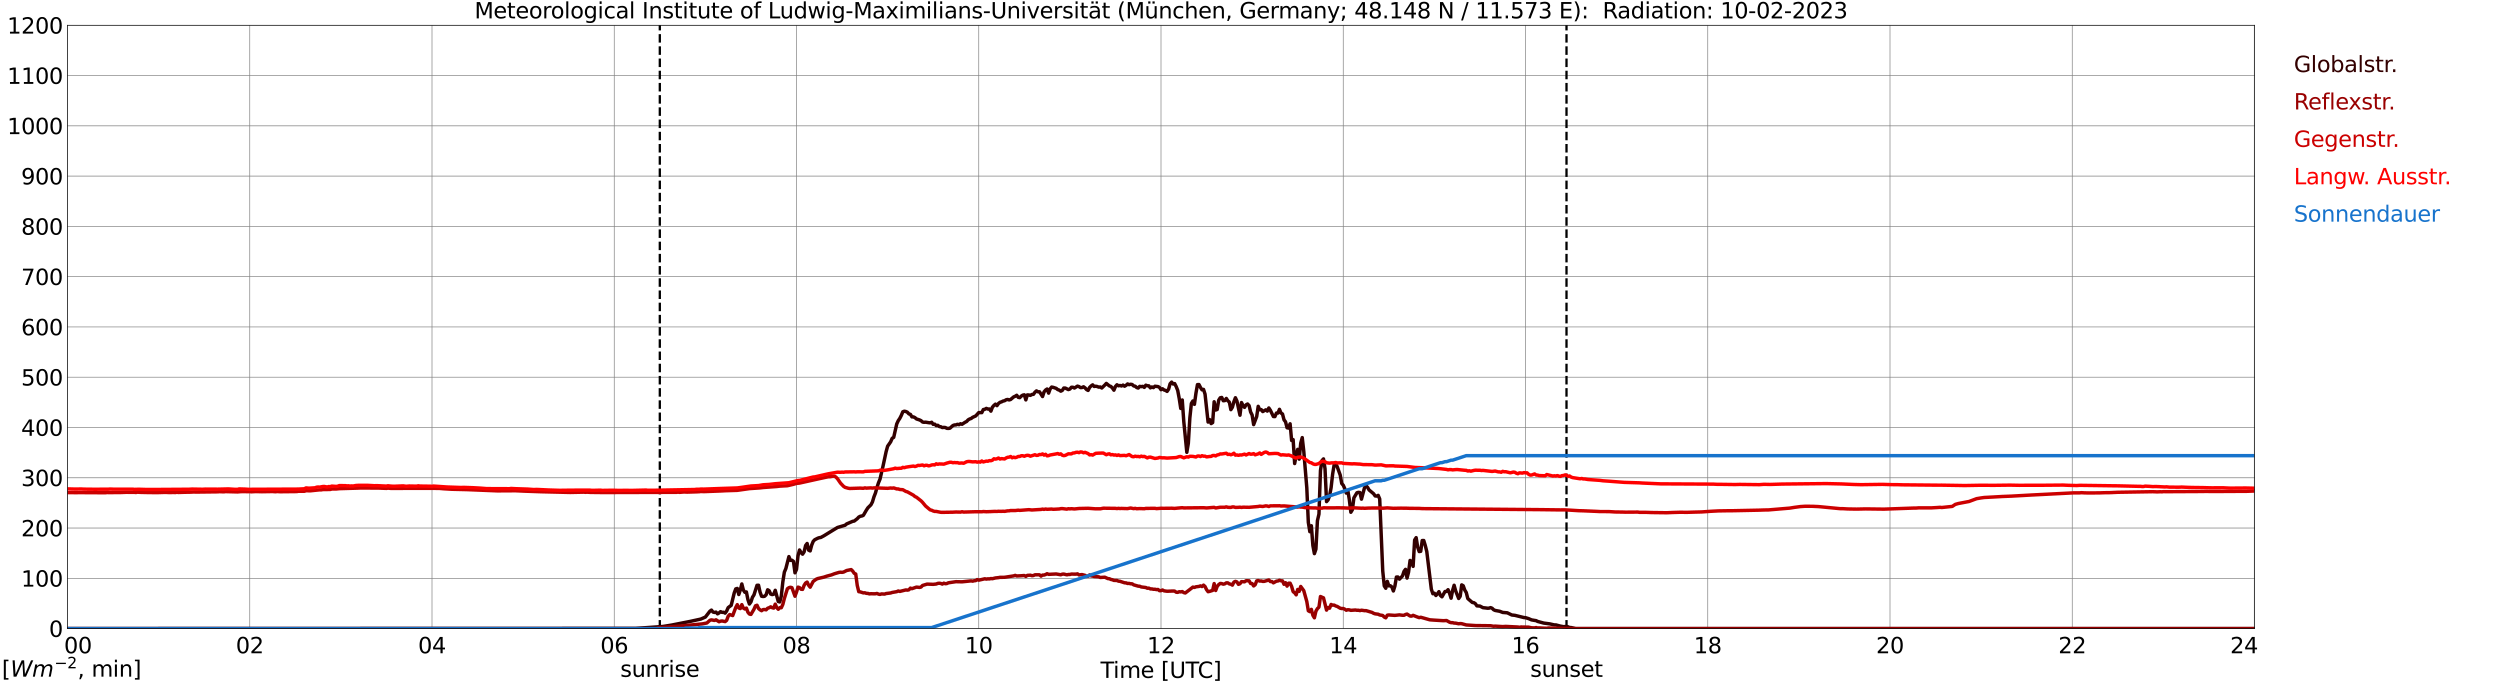 <?xml version="1.0" encoding="utf-8" standalone="no"?>
<!DOCTYPE svg PUBLIC "-//W3C//DTD SVG 1.1//EN"
  "http://www.w3.org/Graphics/SVG/1.1/DTD/svg11.dtd">
<svg xmlns:xlink="http://www.w3.org/1999/xlink" width="1085.4pt" height="296.64pt" viewBox="0 0 1085.4 296.64" xmlns="http://www.w3.org/2000/svg" version="1.1">
 <defs>
  <style type="text/css">*{stroke-linejoin: round; stroke-linecap: butt}</style>
 </defs>
 <g id="figure_1">
  <g id="patch_1">
   <path d="M 0 296.64 
L 1085.4 296.64 
L 1085.4 0 
L 0 0 
z
" style="fill: #ffffff"/>
  </g>
  <g id="axes_1">
   <g id="patch_2">
    <path d="M 29.306 272.909 
L 978.814 272.909 
L 978.814 10.976 
L 29.306 10.976 
z
" style="fill: #ffffff"/>
   </g>
   <g id="patch_3">
    <path d="M 978.814 272.909 
L 978.814 272.909 
L 978.814 10.976 
L 978.814 10.976 
z
" clip-path="url(#p615dd6d08d)" style="fill: #d3d3d3; opacity: 0.25; stroke: #d3d3d3; stroke-linejoin: miter"/>
   </g>
   <g id="matplotlib.axis_1">
    <g id="xtick_1">
     <g id="line2d_1">
      <path d="M 29.306 272.909 
L 29.306 10.976 
" clip-path="url(#p615dd6d08d)" style="fill: none; stroke: #808080; stroke-width: 0.3; stroke-linecap: square"/>
     </g>
     <g id="line2d_2"/>
     <g id="text_1">
      <!--    00 -->
      <g transform="translate(18.733 283.627) scale(0.095 -0.095)">
       <defs>
        <path id="DejaVuSans-20" transform="scale(0.016)"/>
        <path id="DejaVuSans-30" d="M 2034 4250 
Q 1547 4250 1301 3770 
Q 1056 3291 1056 2328 
Q 1056 1369 1301 889 
Q 1547 409 2034 409 
Q 2525 409 2770 889 
Q 3016 1369 3016 2328 
Q 3016 3291 2770 3770 
Q 2525 4250 2034 4250 
z
M 2034 4750 
Q 2819 4750 3233 4129 
Q 3647 3509 3647 2328 
Q 3647 1150 3233 529 
Q 2819 -91 2034 -91 
Q 1250 -91 836 529 
Q 422 1150 422 2328 
Q 422 3509 836 4129 
Q 1250 4750 2034 4750 
z
" transform="scale(0.016)"/>
       </defs>
       <use xlink:href="#DejaVuSans-20"/>
       <use xlink:href="#DejaVuSans-20" transform="translate(31.787 0)"/>
       <use xlink:href="#DejaVuSans-20" transform="translate(63.574 0)"/>
       <use xlink:href="#DejaVuSans-30" transform="translate(95.361 0)"/>
       <use xlink:href="#DejaVuSans-30" transform="translate(158.984 0)"/>
      </g>
     </g>
    </g>
    <g id="xtick_2">
     <g id="line2d_3">
      <path d="M 108.431 272.909 
L 108.431 10.976 
" clip-path="url(#p615dd6d08d)" style="fill: none; stroke: #808080; stroke-width: 0.3; stroke-linecap: square"/>
     </g>
     <g id="line2d_4"/>
     <g id="text_2">
      <!-- 02 -->
      <g transform="translate(102.387 283.627) scale(0.095 -0.095)">
       <defs>
        <path id="DejaVuSans-32" d="M 1228 531 
L 3431 531 
L 3431 0 
L 469 0 
L 469 531 
Q 828 903 1448 1529 
Q 2069 2156 2228 2338 
Q 2531 2678 2651 2914 
Q 2772 3150 2772 3378 
Q 2772 3750 2511 3984 
Q 2250 4219 1831 4219 
Q 1534 4219 1204 4116 
Q 875 4013 500 3803 
L 500 4441 
Q 881 4594 1212 4672 
Q 1544 4750 1819 4750 
Q 2544 4750 2975 4387 
Q 3406 4025 3406 3419 
Q 3406 3131 3298 2873 
Q 3191 2616 2906 2266 
Q 2828 2175 2409 1742 
Q 1991 1309 1228 531 
z
" transform="scale(0.016)"/>
       </defs>
       <use xlink:href="#DejaVuSans-30"/>
       <use xlink:href="#DejaVuSans-32" transform="translate(63.623 0)"/>
      </g>
     </g>
    </g>
    <g id="xtick_3">
     <g id="line2d_5">
      <path d="M 187.557 272.909 
L 187.557 10.976 
" clip-path="url(#p615dd6d08d)" style="fill: none; stroke: #808080; stroke-width: 0.3; stroke-linecap: square"/>
     </g>
     <g id="line2d_6"/>
     <g id="text_3">
      <!-- 04 -->
      <g transform="translate(181.513 283.627) scale(0.095 -0.095)">
       <defs>
        <path id="DejaVuSans-34" d="M 2419 4116 
L 825 1625 
L 2419 1625 
L 2419 4116 
z
M 2253 4666 
L 3047 4666 
L 3047 1625 
L 3713 1625 
L 3713 1100 
L 3047 1100 
L 3047 0 
L 2419 0 
L 2419 1100 
L 313 1100 
L 313 1709 
L 2253 4666 
z
" transform="scale(0.016)"/>
       </defs>
       <use xlink:href="#DejaVuSans-30"/>
       <use xlink:href="#DejaVuSans-34" transform="translate(63.623 0)"/>
      </g>
     </g>
    </g>
    <g id="xtick_4">
     <g id="line2d_7">
      <path d="M 266.683 272.909 
L 266.683 10.976 
" clip-path="url(#p615dd6d08d)" style="fill: none; stroke: #808080; stroke-width: 0.3; stroke-linecap: square"/>
     </g>
     <g id="line2d_8"/>
     <g id="text_4">
      <!-- 06 -->
      <g transform="translate(260.638 283.627) scale(0.095 -0.095)">
       <defs>
        <path id="DejaVuSans-36" d="M 2113 2584 
Q 1688 2584 1439 2293 
Q 1191 2003 1191 1497 
Q 1191 994 1439 701 
Q 1688 409 2113 409 
Q 2538 409 2786 701 
Q 3034 994 3034 1497 
Q 3034 2003 2786 2293 
Q 2538 2584 2113 2584 
z
M 3366 4563 
L 3366 3988 
Q 3128 4100 2886 4159 
Q 2644 4219 2406 4219 
Q 1781 4219 1451 3797 
Q 1122 3375 1075 2522 
Q 1259 2794 1537 2939 
Q 1816 3084 2150 3084 
Q 2853 3084 3261 2657 
Q 3669 2231 3669 1497 
Q 3669 778 3244 343 
Q 2819 -91 2113 -91 
Q 1303 -91 875 529 
Q 447 1150 447 2328 
Q 447 3434 972 4092 
Q 1497 4750 2381 4750 
Q 2619 4750 2861 4703 
Q 3103 4656 3366 4563 
z
" transform="scale(0.016)"/>
       </defs>
       <use xlink:href="#DejaVuSans-30"/>
       <use xlink:href="#DejaVuSans-36" transform="translate(63.623 0)"/>
      </g>
     </g>
    </g>
    <g id="xtick_5">
     <g id="line2d_9">
      <path d="M 345.808 272.909 
L 345.808 10.976 
" clip-path="url(#p615dd6d08d)" style="fill: none; stroke: #808080; stroke-width: 0.3; stroke-linecap: square"/>
     </g>
     <g id="line2d_10"/>
     <g id="text_5">
      <!-- 08 -->
      <g transform="translate(339.764 283.627) scale(0.095 -0.095)">
       <defs>
        <path id="DejaVuSans-38" d="M 2034 2216 
Q 1584 2216 1326 1975 
Q 1069 1734 1069 1313 
Q 1069 891 1326 650 
Q 1584 409 2034 409 
Q 2484 409 2743 651 
Q 3003 894 3003 1313 
Q 3003 1734 2745 1975 
Q 2488 2216 2034 2216 
z
M 1403 2484 
Q 997 2584 770 2862 
Q 544 3141 544 3541 
Q 544 4100 942 4425 
Q 1341 4750 2034 4750 
Q 2731 4750 3128 4425 
Q 3525 4100 3525 3541 
Q 3525 3141 3298 2862 
Q 3072 2584 2669 2484 
Q 3125 2378 3379 2068 
Q 3634 1759 3634 1313 
Q 3634 634 3220 271 
Q 2806 -91 2034 -91 
Q 1263 -91 848 271 
Q 434 634 434 1313 
Q 434 1759 690 2068 
Q 947 2378 1403 2484 
z
M 1172 3481 
Q 1172 3119 1398 2916 
Q 1625 2713 2034 2713 
Q 2441 2713 2670 2916 
Q 2900 3119 2900 3481 
Q 2900 3844 2670 4047 
Q 2441 4250 2034 4250 
Q 1625 4250 1398 4047 
Q 1172 3844 1172 3481 
z
" transform="scale(0.016)"/>
       </defs>
       <use xlink:href="#DejaVuSans-30"/>
       <use xlink:href="#DejaVuSans-38" transform="translate(63.623 0)"/>
      </g>
     </g>
    </g>
    <g id="xtick_6">
     <g id="line2d_11">
      <path d="M 424.934 272.909 
L 424.934 10.976 
" clip-path="url(#p615dd6d08d)" style="fill: none; stroke: #808080; stroke-width: 0.3; stroke-linecap: square"/>
     </g>
     <g id="line2d_12"/>
     <g id="text_6">
      <!-- 10 -->
      <g transform="translate(418.89 283.627) scale(0.095 -0.095)">
       <defs>
        <path id="DejaVuSans-31" d="M 794 531 
L 1825 531 
L 1825 4091 
L 703 3866 
L 703 4441 
L 1819 4666 
L 2450 4666 
L 2450 531 
L 3481 531 
L 3481 0 
L 794 0 
L 794 531 
z
" transform="scale(0.016)"/>
       </defs>
       <use xlink:href="#DejaVuSans-31"/>
       <use xlink:href="#DejaVuSans-30" transform="translate(63.623 0)"/>
      </g>
     </g>
    </g>
    <g id="xtick_7">
     <g id="line2d_13">
      <path d="M 504.06 272.909 
L 504.06 10.976 
" clip-path="url(#p615dd6d08d)" style="fill: none; stroke: #808080; stroke-width: 0.3; stroke-linecap: square"/>
     </g>
     <g id="line2d_14"/>
     <g id="text_7">
      <!-- 12 -->
      <g transform="translate(498.015 283.627) scale(0.095 -0.095)">
       <use xlink:href="#DejaVuSans-31"/>
       <use xlink:href="#DejaVuSans-32" transform="translate(63.623 0)"/>
      </g>
     </g>
    </g>
    <g id="xtick_8">
     <g id="line2d_15">
      <path d="M 583.185 272.909 
L 583.185 10.976 
" clip-path="url(#p615dd6d08d)" style="fill: none; stroke: #808080; stroke-width: 0.3; stroke-linecap: square"/>
     </g>
     <g id="line2d_16"/>
     <g id="text_8">
      <!-- 14 -->
      <g transform="translate(577.141 283.627) scale(0.095 -0.095)">
       <use xlink:href="#DejaVuSans-31"/>
       <use xlink:href="#DejaVuSans-34" transform="translate(63.623 0)"/>
      </g>
     </g>
    </g>
    <g id="xtick_9">
     <g id="line2d_17">
      <path d="M 662.311 272.909 
L 662.311 10.976 
" clip-path="url(#p615dd6d08d)" style="fill: none; stroke: #808080; stroke-width: 0.3; stroke-linecap: square"/>
     </g>
     <g id="line2d_18"/>
     <g id="text_9">
      <!-- 16 -->
      <g transform="translate(656.267 283.627) scale(0.095 -0.095)">
       <use xlink:href="#DejaVuSans-31"/>
       <use xlink:href="#DejaVuSans-36" transform="translate(63.623 0)"/>
      </g>
     </g>
    </g>
    <g id="xtick_10">
     <g id="line2d_19">
      <path d="M 741.437 272.909 
L 741.437 10.976 
" clip-path="url(#p615dd6d08d)" style="fill: none; stroke: #808080; stroke-width: 0.3; stroke-linecap: square"/>
     </g>
     <g id="line2d_20"/>
     <g id="text_10">
      <!-- 18 -->
      <g transform="translate(735.392 283.627) scale(0.095 -0.095)">
       <use xlink:href="#DejaVuSans-31"/>
       <use xlink:href="#DejaVuSans-38" transform="translate(63.623 0)"/>
      </g>
     </g>
    </g>
    <g id="xtick_11">
     <g id="line2d_21">
      <path d="M 820.562 272.909 
L 820.562 10.976 
" clip-path="url(#p615dd6d08d)" style="fill: none; stroke: #808080; stroke-width: 0.3; stroke-linecap: square"/>
     </g>
     <g id="line2d_22"/>
     <g id="text_11">
      <!-- 20 -->
      <g transform="translate(814.518 283.627) scale(0.095 -0.095)">
       <use xlink:href="#DejaVuSans-32"/>
       <use xlink:href="#DejaVuSans-30" transform="translate(63.623 0)"/>
      </g>
     </g>
    </g>
    <g id="xtick_12">
     <g id="line2d_23">
      <path d="M 899.688 272.909 
L 899.688 10.976 
" clip-path="url(#p615dd6d08d)" style="fill: none; stroke: #808080; stroke-width: 0.3; stroke-linecap: square"/>
     </g>
     <g id="line2d_24"/>
     <g id="text_12">
      <!-- 22 -->
      <g transform="translate(893.644 283.627) scale(0.095 -0.095)">
       <use xlink:href="#DejaVuSans-32"/>
       <use xlink:href="#DejaVuSans-32" transform="translate(63.623 0)"/>
      </g>
     </g>
    </g>
    <g id="xtick_13">
     <g id="line2d_25">
      <path d="M 978.814 272.909 
L 978.814 10.976 
" clip-path="url(#p615dd6d08d)" style="fill: none; stroke: #808080; stroke-width: 0.3; stroke-linecap: square"/>
     </g>
     <g id="line2d_26"/>
     <g id="text_13">
      <!-- 24    -->
      <g transform="translate(968.241 283.627) scale(0.095 -0.095)">
       <use xlink:href="#DejaVuSans-32"/>
       <use xlink:href="#DejaVuSans-34" transform="translate(63.623 0)"/>
       <use xlink:href="#DejaVuSans-20" transform="translate(127.246 0)"/>
       <use xlink:href="#DejaVuSans-20" transform="translate(159.033 0)"/>
       <use xlink:href="#DejaVuSans-20" transform="translate(190.82 0)"/>
      </g>
     </g>
    </g>
    <g id="text_14">
     <!-- Time [UTC] -->
     <g transform="translate(477.806 294.322) scale(0.095 -0.095)">
      <defs>
       <path id="DejaVuSans-54" d="M -19 4666 
L 3928 4666 
L 3928 4134 
L 2272 4134 
L 2272 0 
L 1638 0 
L 1638 4134 
L -19 4134 
L -19 4666 
z
" transform="scale(0.016)"/>
       <path id="DejaVuSans-69" d="M 603 3500 
L 1178 3500 
L 1178 0 
L 603 0 
L 603 3500 
z
M 603 4863 
L 1178 4863 
L 1178 4134 
L 603 4134 
L 603 4863 
z
" transform="scale(0.016)"/>
       <path id="DejaVuSans-6d" d="M 3328 2828 
Q 3544 3216 3844 3400 
Q 4144 3584 4550 3584 
Q 5097 3584 5394 3201 
Q 5691 2819 5691 2113 
L 5691 0 
L 5113 0 
L 5113 2094 
Q 5113 2597 4934 2840 
Q 4756 3084 4391 3084 
Q 3944 3084 3684 2787 
Q 3425 2491 3425 1978 
L 3425 0 
L 2847 0 
L 2847 2094 
Q 2847 2600 2669 2842 
Q 2491 3084 2119 3084 
Q 1678 3084 1418 2786 
Q 1159 2488 1159 1978 
L 1159 0 
L 581 0 
L 581 3500 
L 1159 3500 
L 1159 2956 
Q 1356 3278 1631 3431 
Q 1906 3584 2284 3584 
Q 2666 3584 2933 3390 
Q 3200 3197 3328 2828 
z
" transform="scale(0.016)"/>
       <path id="DejaVuSans-65" d="M 3597 1894 
L 3597 1613 
L 953 1613 
Q 991 1019 1311 708 
Q 1631 397 2203 397 
Q 2534 397 2845 478 
Q 3156 559 3463 722 
L 3463 178 
Q 3153 47 2828 -22 
Q 2503 -91 2169 -91 
Q 1331 -91 842 396 
Q 353 884 353 1716 
Q 353 2575 817 3079 
Q 1281 3584 2069 3584 
Q 2775 3584 3186 3129 
Q 3597 2675 3597 1894 
z
M 3022 2063 
Q 3016 2534 2758 2815 
Q 2500 3097 2075 3097 
Q 1594 3097 1305 2825 
Q 1016 2553 972 2059 
L 3022 2063 
z
" transform="scale(0.016)"/>
       <path id="DejaVuSans-5b" d="M 550 4863 
L 1875 4863 
L 1875 4416 
L 1125 4416 
L 1125 -397 
L 1875 -397 
L 1875 -844 
L 550 -844 
L 550 4863 
z
" transform="scale(0.016)"/>
       <path id="DejaVuSans-55" d="M 556 4666 
L 1191 4666 
L 1191 1831 
Q 1191 1081 1462 751 
Q 1734 422 2344 422 
Q 2950 422 3222 751 
Q 3494 1081 3494 1831 
L 3494 4666 
L 4128 4666 
L 4128 1753 
Q 4128 841 3676 375 
Q 3225 -91 2344 -91 
Q 1459 -91 1007 375 
Q 556 841 556 1753 
L 556 4666 
z
" transform="scale(0.016)"/>
       <path id="DejaVuSans-43" d="M 4122 4306 
L 4122 3641 
Q 3803 3938 3442 4084 
Q 3081 4231 2675 4231 
Q 1875 4231 1450 3742 
Q 1025 3253 1025 2328 
Q 1025 1406 1450 917 
Q 1875 428 2675 428 
Q 3081 428 3442 575 
Q 3803 722 4122 1019 
L 4122 359 
Q 3791 134 3420 21 
Q 3050 -91 2638 -91 
Q 1578 -91 968 557 
Q 359 1206 359 2328 
Q 359 3453 968 4101 
Q 1578 4750 2638 4750 
Q 3056 4750 3426 4639 
Q 3797 4528 4122 4306 
z
" transform="scale(0.016)"/>
       <path id="DejaVuSans-5d" d="M 1947 4863 
L 1947 -844 
L 622 -844 
L 622 -397 
L 1369 -397 
L 1369 4416 
L 622 4416 
L 622 4863 
L 1947 4863 
z
" transform="scale(0.016)"/>
      </defs>
      <use xlink:href="#DejaVuSans-54"/>
      <use xlink:href="#DejaVuSans-69" transform="translate(57.959 0)"/>
      <use xlink:href="#DejaVuSans-6d" transform="translate(85.742 0)"/>
      <use xlink:href="#DejaVuSans-65" transform="translate(183.154 0)"/>
      <use xlink:href="#DejaVuSans-20" transform="translate(244.678 0)"/>
      <use xlink:href="#DejaVuSans-5b" transform="translate(276.465 0)"/>
      <use xlink:href="#DejaVuSans-55" transform="translate(315.479 0)"/>
      <use xlink:href="#DejaVuSans-54" transform="translate(388.672 0)"/>
      <use xlink:href="#DejaVuSans-43" transform="translate(443.881 0)"/>
      <use xlink:href="#DejaVuSans-5d" transform="translate(513.705 0)"/>
     </g>
    </g>
   </g>
   <g id="matplotlib.axis_2">
    <g id="ytick_1">
     <g id="line2d_27">
      <path d="M 29.306 272.909 
L 978.814 272.909 
" clip-path="url(#p615dd6d08d)" style="fill: none; stroke: #808080; stroke-width: 0.3; stroke-linecap: square"/>
     </g>
     <g id="line2d_28"/>
     <g id="text_15">
      <!-- 0 -->
      <g transform="translate(21.261 276.518) scale(0.095 -0.095)">
       <use xlink:href="#DejaVuSans-30"/>
      </g>
     </g>
    </g>
    <g id="ytick_2">
     <g id="line2d_29">
      <path d="M 29.306 251.081 
L 978.814 251.081 
" clip-path="url(#p615dd6d08d)" style="fill: none; stroke: #808080; stroke-width: 0.3; stroke-linecap: square"/>
     </g>
     <g id="line2d_30"/>
     <g id="text_16">
      <!-- 100 -->
      <g transform="translate(9.173 254.69) scale(0.095 -0.095)">
       <use xlink:href="#DejaVuSans-31"/>
       <use xlink:href="#DejaVuSans-30" transform="translate(63.623 0)"/>
       <use xlink:href="#DejaVuSans-30" transform="translate(127.246 0)"/>
      </g>
     </g>
    </g>
    <g id="ytick_3">
     <g id="line2d_31">
      <path d="M 29.306 229.253 
L 978.814 229.253 
" clip-path="url(#p615dd6d08d)" style="fill: none; stroke: #808080; stroke-width: 0.3; stroke-linecap: square"/>
     </g>
     <g id="line2d_32"/>
     <g id="text_17">
      <!-- 200 -->
      <g transform="translate(9.173 232.863) scale(0.095 -0.095)">
       <use xlink:href="#DejaVuSans-32"/>
       <use xlink:href="#DejaVuSans-30" transform="translate(63.623 0)"/>
       <use xlink:href="#DejaVuSans-30" transform="translate(127.246 0)"/>
      </g>
     </g>
    </g>
    <g id="ytick_4">
     <g id="line2d_33">
      <path d="M 29.306 207.426 
L 978.814 207.426 
" clip-path="url(#p615dd6d08d)" style="fill: none; stroke: #808080; stroke-width: 0.3; stroke-linecap: square"/>
     </g>
     <g id="line2d_34"/>
     <g id="text_18">
      <!-- 300 -->
      <g transform="translate(9.173 211.035) scale(0.095 -0.095)">
       <defs>
        <path id="DejaVuSans-33" d="M 2597 2516 
Q 3050 2419 3304 2112 
Q 3559 1806 3559 1356 
Q 3559 666 3084 287 
Q 2609 -91 1734 -91 
Q 1441 -91 1130 -33 
Q 819 25 488 141 
L 488 750 
Q 750 597 1062 519 
Q 1375 441 1716 441 
Q 2309 441 2620 675 
Q 2931 909 2931 1356 
Q 2931 1769 2642 2001 
Q 2353 2234 1838 2234 
L 1294 2234 
L 1294 2753 
L 1863 2753 
Q 2328 2753 2575 2939 
Q 2822 3125 2822 3475 
Q 2822 3834 2567 4026 
Q 2313 4219 1838 4219 
Q 1578 4219 1281 4162 
Q 984 4106 628 3988 
L 628 4550 
Q 988 4650 1302 4700 
Q 1616 4750 1894 4750 
Q 2613 4750 3031 4423 
Q 3450 4097 3450 3541 
Q 3450 3153 3228 2886 
Q 3006 2619 2597 2516 
z
" transform="scale(0.016)"/>
       </defs>
       <use xlink:href="#DejaVuSans-33"/>
       <use xlink:href="#DejaVuSans-30" transform="translate(63.623 0)"/>
       <use xlink:href="#DejaVuSans-30" transform="translate(127.246 0)"/>
      </g>
     </g>
    </g>
    <g id="ytick_5">
     <g id="line2d_35">
      <path d="M 29.306 185.598 
L 978.814 185.598 
" clip-path="url(#p615dd6d08d)" style="fill: none; stroke: #808080; stroke-width: 0.3; stroke-linecap: square"/>
     </g>
     <g id="line2d_36"/>
     <g id="text_19">
      <!-- 400 -->
      <g transform="translate(9.173 189.207) scale(0.095 -0.095)">
       <use xlink:href="#DejaVuSans-34"/>
       <use xlink:href="#DejaVuSans-30" transform="translate(63.623 0)"/>
       <use xlink:href="#DejaVuSans-30" transform="translate(127.246 0)"/>
      </g>
     </g>
    </g>
    <g id="ytick_6">
     <g id="line2d_37">
      <path d="M 29.306 163.77 
L 978.814 163.77 
" clip-path="url(#p615dd6d08d)" style="fill: none; stroke: #808080; stroke-width: 0.3; stroke-linecap: square"/>
     </g>
     <g id="line2d_38"/>
     <g id="text_20">
      <!-- 500 -->
      <g transform="translate(9.173 167.379) scale(0.095 -0.095)">
       <defs>
        <path id="DejaVuSans-35" d="M 691 4666 
L 3169 4666 
L 3169 4134 
L 1269 4134 
L 1269 2991 
Q 1406 3038 1543 3061 
Q 1681 3084 1819 3084 
Q 2600 3084 3056 2656 
Q 3513 2228 3513 1497 
Q 3513 744 3044 326 
Q 2575 -91 1722 -91 
Q 1428 -91 1123 -41 
Q 819 9 494 109 
L 494 744 
Q 775 591 1075 516 
Q 1375 441 1709 441 
Q 2250 441 2565 725 
Q 2881 1009 2881 1497 
Q 2881 1984 2565 2268 
Q 2250 2553 1709 2553 
Q 1456 2553 1204 2497 
Q 953 2441 691 2322 
L 691 4666 
z
" transform="scale(0.016)"/>
       </defs>
       <use xlink:href="#DejaVuSans-35"/>
       <use xlink:href="#DejaVuSans-30" transform="translate(63.623 0)"/>
       <use xlink:href="#DejaVuSans-30" transform="translate(127.246 0)"/>
      </g>
     </g>
    </g>
    <g id="ytick_7">
     <g id="line2d_39">
      <path d="M 29.306 141.942 
L 978.814 141.942 
" clip-path="url(#p615dd6d08d)" style="fill: none; stroke: #808080; stroke-width: 0.3; stroke-linecap: square"/>
     </g>
     <g id="line2d_40"/>
     <g id="text_21">
      <!-- 600 -->
      <g transform="translate(9.173 145.551) scale(0.095 -0.095)">
       <use xlink:href="#DejaVuSans-36"/>
       <use xlink:href="#DejaVuSans-30" transform="translate(63.623 0)"/>
       <use xlink:href="#DejaVuSans-30" transform="translate(127.246 0)"/>
      </g>
     </g>
    </g>
    <g id="ytick_8">
     <g id="line2d_41">
      <path d="M 29.306 120.114 
L 978.814 120.114 
" clip-path="url(#p615dd6d08d)" style="fill: none; stroke: #808080; stroke-width: 0.3; stroke-linecap: square"/>
     </g>
     <g id="line2d_42"/>
     <g id="text_22">
      <!-- 700 -->
      <g transform="translate(9.173 123.724) scale(0.095 -0.095)">
       <defs>
        <path id="DejaVuSans-37" d="M 525 4666 
L 3525 4666 
L 3525 4397 
L 1831 0 
L 1172 0 
L 2766 4134 
L 525 4134 
L 525 4666 
z
" transform="scale(0.016)"/>
       </defs>
       <use xlink:href="#DejaVuSans-37"/>
       <use xlink:href="#DejaVuSans-30" transform="translate(63.623 0)"/>
       <use xlink:href="#DejaVuSans-30" transform="translate(127.246 0)"/>
      </g>
     </g>
    </g>
    <g id="ytick_9">
     <g id="line2d_43">
      <path d="M 29.306 98.287 
L 978.814 98.287 
" clip-path="url(#p615dd6d08d)" style="fill: none; stroke: #808080; stroke-width: 0.3; stroke-linecap: square"/>
     </g>
     <g id="line2d_44"/>
     <g id="text_23">
      <!-- 800 -->
      <g transform="translate(9.173 101.896) scale(0.095 -0.095)">
       <use xlink:href="#DejaVuSans-38"/>
       <use xlink:href="#DejaVuSans-30" transform="translate(63.623 0)"/>
       <use xlink:href="#DejaVuSans-30" transform="translate(127.246 0)"/>
      </g>
     </g>
    </g>
    <g id="ytick_10">
     <g id="line2d_45">
      <path d="M 29.306 76.459 
L 978.814 76.459 
" clip-path="url(#p615dd6d08d)" style="fill: none; stroke: #808080; stroke-width: 0.3; stroke-linecap: square"/>
     </g>
     <g id="line2d_46"/>
     <g id="text_24">
      <!-- 900 -->
      <g transform="translate(9.173 80.068) scale(0.095 -0.095)">
       <defs>
        <path id="DejaVuSans-39" d="M 703 97 
L 703 672 
Q 941 559 1184 500 
Q 1428 441 1663 441 
Q 2288 441 2617 861 
Q 2947 1281 2994 2138 
Q 2813 1869 2534 1725 
Q 2256 1581 1919 1581 
Q 1219 1581 811 2004 
Q 403 2428 403 3163 
Q 403 3881 828 4315 
Q 1253 4750 1959 4750 
Q 2769 4750 3195 4129 
Q 3622 3509 3622 2328 
Q 3622 1225 3098 567 
Q 2575 -91 1691 -91 
Q 1453 -91 1209 -44 
Q 966 3 703 97 
z
M 1959 2075 
Q 2384 2075 2632 2365 
Q 2881 2656 2881 3163 
Q 2881 3666 2632 3958 
Q 2384 4250 1959 4250 
Q 1534 4250 1286 3958 
Q 1038 3666 1038 3163 
Q 1038 2656 1286 2365 
Q 1534 2075 1959 2075 
z
" transform="scale(0.016)"/>
       </defs>
       <use xlink:href="#DejaVuSans-39"/>
       <use xlink:href="#DejaVuSans-30" transform="translate(63.623 0)"/>
       <use xlink:href="#DejaVuSans-30" transform="translate(127.246 0)"/>
      </g>
     </g>
    </g>
    <g id="ytick_11">
     <g id="line2d_47">
      <path d="M 29.306 54.631 
L 978.814 54.631 
" clip-path="url(#p615dd6d08d)" style="fill: none; stroke: #808080; stroke-width: 0.3; stroke-linecap: square"/>
     </g>
     <g id="line2d_48"/>
     <g id="text_25">
      <!-- 1000 -->
      <g transform="translate(3.128 58.24) scale(0.095 -0.095)">
       <use xlink:href="#DejaVuSans-31"/>
       <use xlink:href="#DejaVuSans-30" transform="translate(63.623 0)"/>
       <use xlink:href="#DejaVuSans-30" transform="translate(127.246 0)"/>
       <use xlink:href="#DejaVuSans-30" transform="translate(190.869 0)"/>
      </g>
     </g>
    </g>
    <g id="ytick_12">
     <g id="line2d_49">
      <path d="M 29.306 32.803 
L 978.814 32.803 
" clip-path="url(#p615dd6d08d)" style="fill: none; stroke: #808080; stroke-width: 0.3; stroke-linecap: square"/>
     </g>
     <g id="line2d_50"/>
     <g id="text_26">
      <!-- 1100 -->
      <g transform="translate(3.128 36.413) scale(0.095 -0.095)">
       <use xlink:href="#DejaVuSans-31"/>
       <use xlink:href="#DejaVuSans-31" transform="translate(63.623 0)"/>
       <use xlink:href="#DejaVuSans-30" transform="translate(127.246 0)"/>
       <use xlink:href="#DejaVuSans-30" transform="translate(190.869 0)"/>
      </g>
     </g>
    </g>
    <g id="ytick_13">
     <g id="line2d_51">
      <path d="M 29.306 10.976 
L 978.814 10.976 
" clip-path="url(#p615dd6d08d)" style="fill: none; stroke: #808080; stroke-width: 0.3; stroke-linecap: square"/>
     </g>
     <g id="line2d_52"/>
     <g id="text_27">
      <!-- 1200 -->
      <g transform="translate(3.128 14.585) scale(0.095 -0.095)">
       <use xlink:href="#DejaVuSans-31"/>
       <use xlink:href="#DejaVuSans-32" transform="translate(63.623 0)"/>
       <use xlink:href="#DejaVuSans-30" transform="translate(127.246 0)"/>
       <use xlink:href="#DejaVuSans-30" transform="translate(190.869 0)"/>
      </g>
     </g>
    </g>
   </g>
   <g id="line2d_53">
    <path d="M 286.464 272.909 
L 286.464 10.976 
" clip-path="url(#p615dd6d08d)" style="fill: none; stroke-dasharray: 3.7,1.6; stroke-dashoffset: 0; stroke: #000000"/>
   </g>
   <g id="line2d_54">
    <path d="M 680.114 272.909 
L 680.114 10.976 
" clip-path="url(#p615dd6d08d)" style="fill: none; stroke-dasharray: 3.7,1.6; stroke-dashoffset: 0; stroke: #000000"/>
   </g>
   <g id="line2d_55">
    <path d="M 29.306 272.909 
L 275.914 272.828 
L 287.783 271.996 
L 290.42 271.571 
L 291.739 271.348 
L 299.652 269.787 
L 304.267 268.775 
L 306.246 267.902 
L 308.224 265.348 
L 308.883 264.883 
L 309.543 265.734 
L 310.202 265.896 
L 310.861 265.754 
L 311.521 266.505 
L 312.18 266.118 
L 312.839 265.551 
L 313.499 265.876 
L 314.158 265.815 
L 314.818 266.199 
L 315.477 265.308 
L 316.136 263.809 
L 317.455 262.816 
L 318.774 257.424 
L 319.433 255.68 
L 320.093 255.479 
L 320.752 258.114 
L 321.411 256.147 
L 322.071 253.532 
L 322.73 256.147 
L 323.39 257.14 
L 324.049 256.999 
L 324.708 260.301 
L 325.368 262.248 
L 326.027 261.336 
L 326.686 259.308 
L 327.346 258.275 
L 328.665 254.119 
L 329.324 254.08 
L 329.983 257.06 
L 330.643 258.863 
L 331.302 258.985 
L 331.961 258.882 
L 332.621 258.214 
L 333.28 256.067 
L 333.94 256.451 
L 334.599 257.911 
L 335.258 258.153 
L 335.918 257.972 
L 336.577 256.289 
L 337.896 261.152 
L 338.555 261.336 
L 339.215 258.74 
L 339.874 252.62 
L 340.533 248.405 
L 341.193 246.825 
L 342.512 241.656 
L 343.171 243.278 
L 343.83 243.236 
L 344.49 243.745 
L 345.149 248.689 
L 345.808 247.209 
L 346.468 241.272 
L 347.127 238.779 
L 347.787 239.914 
L 348.446 240.602 
L 349.105 239.608 
L 349.765 236.832 
L 350.424 235.961 
L 351.083 238.86 
L 351.743 239.183 
L 352.402 236.67 
L 353.062 235.049 
L 353.721 234.339 
L 355.04 233.671 
L 355.699 233.449 
L 356.359 233.346 
L 357.677 232.637 
L 361.634 230.205 
L 363.612 229.009 
L 366.909 228.037 
L 367.568 227.47 
L 370.206 226.335 
L 370.865 226.232 
L 372.184 225.2 
L 372.843 224.49 
L 373.502 224.146 
L 374.162 224.023 
L 374.821 223.759 
L 376.14 221.491 
L 376.799 220.476 
L 378.118 219.18 
L 378.777 217.922 
L 379.437 215.714 
L 380.096 214.033 
L 380.756 211.599 
L 381.415 209.593 
L 382.074 207.993 
L 383.393 202.276 
L 384.712 196.117 
L 385.371 193.724 
L 386.69 191.819 
L 387.349 190.28 
L 388.009 189.893 
L 389.328 184.057 
L 389.987 182.638 
L 390.646 181.664 
L 391.306 180.368 
L 391.965 178.787 
L 392.624 178.523 
L 393.284 178.665 
L 393.943 178.969 
L 394.603 179.7 
L 395.262 179.903 
L 395.921 180.996 
L 396.581 180.996 
L 397.24 181.322 
L 397.899 181.889 
L 399.218 182.315 
L 399.878 182.638 
L 400.537 183.225 
L 401.196 183.347 
L 401.856 183.286 
L 403.175 183.509 
L 403.834 183.59 
L 404.493 183.328 
L 405.153 184.24 
L 405.812 184.137 
L 406.471 184.786 
L 407.131 184.644 
L 407.79 185.192 
L 408.45 185.273 
L 409.109 185.637 
L 409.768 185.556 
L 410.428 185.617 
L 411.087 185.962 
L 411.746 186.002 
L 412.406 185.921 
L 413.725 184.746 
L 414.384 184.502 
L 415.043 184.482 
L 415.703 184.199 
L 416.362 184.382 
L 417.022 183.976 
L 417.681 184.199 
L 419 183.328 
L 419.659 183.002 
L 420.318 182.293 
L 420.978 181.909 
L 421.637 181.686 
L 422.297 181.18 
L 423.615 180.59 
L 424.934 179.132 
L 426.253 179.152 
L 426.912 177.814 
L 427.572 177.694 
L 428.231 177.308 
L 428.89 177.591 
L 429.55 177.572 
L 430.209 178.504 
L 430.869 176.782 
L 431.528 176.011 
L 432.187 175.463 
L 432.847 176.111 
L 433.506 175.179 
L 434.165 174.673 
L 434.825 174.47 
L 435.484 174.125 
L 436.144 173.983 
L 436.803 173.579 
L 437.462 173.416 
L 438.122 173.641 
L 438.781 173.438 
L 440.1 172.322 
L 440.759 172.038 
L 441.419 171.613 
L 442.078 172.505 
L 442.737 172.647 
L 443.397 171.977 
L 444.056 171.552 
L 444.716 171.41 
L 445.375 173.619 
L 446.034 171.451 
L 446.694 171.49 
L 447.353 171.654 
L 448.012 171.268 
L 448.672 171.207 
L 449.331 170.294 
L 449.991 169.707 
L 450.65 170.113 
L 451.309 170.094 
L 452.628 172.161 
L 453.287 170.155 
L 453.947 169.343 
L 454.606 168.897 
L 455.266 170.681 
L 455.925 168.856 
L 456.584 168.046 
L 457.244 168.168 
L 458.563 168.614 
L 459.222 169.14 
L 459.881 169.362 
L 460.541 169.829 
L 461.2 169.504 
L 461.859 168.472 
L 462.519 168.491 
L 463.838 169.14 
L 464.497 168.917 
L 465.156 168.146 
L 465.816 168.127 
L 466.475 168.472 
L 467.794 167.64 
L 468.453 167.843 
L 469.113 168.288 
L 469.772 168.249 
L 470.431 167.924 
L 471.091 168.411 
L 471.75 169.14 
L 472.409 169.504 
L 473.069 168.208 
L 473.728 167.559 
L 474.388 167.092 
L 475.047 167.782 
L 475.706 167.682 
L 476.366 167.802 
L 477.025 168.085 
L 477.685 168.005 
L 478.344 168.452 
L 479.663 167.175 
L 480.322 166.466 
L 481.641 167.54 
L 482.3 167.782 
L 482.96 168.452 
L 483.619 169.404 
L 484.278 167.802 
L 484.938 167.053 
L 485.597 167.498 
L 486.256 167.356 
L 486.916 167.579 
L 487.575 167.195 
L 488.235 167.682 
L 488.894 167.295 
L 489.553 166.688 
L 490.213 167.011 
L 490.872 166.83 
L 491.532 166.931 
L 492.191 167.559 
L 492.85 167.682 
L 493.51 168.249 
L 494.169 168.472 
L 494.828 167.743 
L 495.488 167.863 
L 496.147 167.743 
L 496.807 168.188 
L 497.466 167.234 
L 498.125 167.479 
L 498.785 167.518 
L 499.444 168.391 
L 500.103 168.005 
L 500.763 168.288 
L 501.422 167.682 
L 502.741 167.843 
L 503.4 168.188 
L 504.06 169.181 
L 504.719 168.795 
L 505.379 169.303 
L 506.038 169.504 
L 506.697 169.93 
L 507.357 168.978 
L 508.016 166.608 
L 508.675 165.898 
L 509.335 166.728 
L 509.994 166.546 
L 510.654 167.843 
L 511.313 169.504 
L 511.972 173.012 
L 512.632 177.327 
L 513.291 173.66 
L 513.95 183.024 
L 515.269 196.378 
L 515.929 192.447 
L 516.588 181.422 
L 517.247 175.16 
L 517.907 174.086 
L 518.566 175.544 
L 519.226 170.742 
L 519.885 166.992 
L 520.544 166.95 
L 521.204 168.227 
L 521.863 169.242 
L 522.522 169.059 
L 523.182 171.126 
L 524.501 183.247 
L 525.16 182.173 
L 525.819 183.895 
L 526.479 183.47 
L 527.138 174.431 
L 527.797 178.017 
L 528.457 177.775 
L 529.116 173.741 
L 529.776 172.706 
L 530.435 172.564 
L 531.094 173.983 
L 531.754 173.924 
L 532.413 172.99 
L 533.073 174.005 
L 533.732 174.573 
L 534.391 177.855 
L 535.051 176.801 
L 535.71 174.389 
L 536.369 172.687 
L 537.029 174.125 
L 538.348 180.267 
L 539.007 174.773 
L 539.666 176.05 
L 540.326 176.862 
L 540.985 175.767 
L 541.644 175.402 
L 542.304 176.092 
L 542.963 178.849 
L 543.623 180.187 
L 544.282 184.34 
L 545.601 180.855 
L 546.26 176.417 
L 546.919 177.895 
L 547.579 177.836 
L 548.238 178.687 
L 549.557 177.936 
L 550.216 178.484 
L 550.876 177.126 
L 551.535 178.12 
L 552.854 180.835 
L 553.513 180.874 
L 554.173 179.335 
L 554.832 179.335 
L 555.491 177.714 
L 556.151 179.314 
L 556.81 179.739 
L 557.47 182.273 
L 558.129 183.144 
L 558.788 185.718 
L 559.448 185.86 
L 560.107 183.996 
L 560.766 191.232 
L 561.426 190.867 
L 562.085 201.244 
L 562.745 197.778 
L 563.404 195.102 
L 564.063 199.338 
L 564.723 192.406 
L 565.382 189.996 
L 566.042 195.872 
L 567.36 211.802 
L 568.02 226.8 
L 568.679 230.834 
L 569.338 228.26 
L 569.998 236.854 
L 570.657 240.359 
L 571.317 238.414 
L 571.976 226.051 
L 572.635 223.214 
L 573.295 204.285 
L 573.954 199.947 
L 574.613 199.238 
L 575.273 203.514 
L 575.932 217.781 
L 576.592 217.032 
L 577.251 215.249 
L 577.91 211.721 
L 578.57 205.865 
L 579.229 201.831 
L 579.889 201.283 
L 580.548 202.602 
L 581.867 206.249 
L 582.526 209.918 
L 583.185 210.667 
L 583.845 212.147 
L 584.504 214.072 
L 585.164 212.979 
L 585.823 216.89 
L 586.482 222.402 
L 587.142 221.308 
L 587.801 216.161 
L 589.12 213.95 
L 589.779 213.749 
L 590.439 213.849 
L 591.098 216.707 
L 592.417 211.741 
L 593.076 210.87 
L 593.736 211.579 
L 594.395 212.714 
L 596.373 214.375 
L 597.032 215.31 
L 597.692 215.39 
L 598.351 215.065 
L 599.011 216.626 
L 600.329 247.879 
L 600.989 254.364 
L 601.648 255.396 
L 602.307 252.397 
L 602.967 254.364 
L 603.626 254.303 
L 604.286 254.829 
L 604.945 256.573 
L 605.604 254.464 
L 606.264 250.533 
L 606.923 250.514 
L 607.582 251.446 
L 608.901 250.046 
L 609.561 248.082 
L 610.22 247.189 
L 610.879 250.978 
L 611.539 248.366 
L 612.198 243.319 
L 612.858 243.845 
L 613.517 245.893 
L 614.176 234.461 
L 614.836 233.427 
L 615.495 237.541 
L 616.154 239.466 
L 616.814 239.366 
L 617.473 234.684 
L 618.133 234.664 
L 618.792 236.812 
L 619.451 239.466 
L 621.429 255.802 
L 622.089 257.769 
L 622.748 257.546 
L 623.408 258.54 
L 624.067 257.83 
L 624.726 256.876 
L 625.386 258.54 
L 626.045 259.107 
L 627.364 256.815 
L 628.023 256.776 
L 628.683 256.025 
L 629.342 257.605 
L 630.001 259.714 
L 630.661 256.37 
L 631.32 254.1 
L 631.98 256.512 
L 633.298 259.836 
L 633.958 258.863 
L 634.617 253.938 
L 635.276 254.322 
L 635.936 256.167 
L 636.595 257.263 
L 637.255 259.875 
L 639.233 261.578 
L 639.892 261.661 
L 640.552 262.106 
L 641.211 263.038 
L 642.53 263.139 
L 643.848 263.828 
L 645.167 263.97 
L 645.827 264.071 
L 646.486 264.031 
L 647.145 263.809 
L 647.805 264.071 
L 648.464 264.721 
L 649.123 265.025 
L 651.102 265.389 
L 652.42 265.896 
L 654.399 266.057 
L 656.377 267.011 
L 657.695 267.153 
L 660.992 267.963 
L 661.652 268.124 
L 662.311 268.166 
L 663.63 268.572 
L 664.949 269.139 
L 666.267 269.362 
L 666.927 269.462 
L 667.586 269.807 
L 669.564 270.335 
L 670.224 270.516 
L 672.861 270.861 
L 674.18 271.165 
L 674.839 271.307 
L 675.499 271.307 
L 677.477 271.835 
L 678.796 272.077 
L 680.114 271.977 
L 680.774 272.138 
L 681.433 272.442 
L 682.092 272.461 
L 684.071 272.909 
L 978.154 272.909 
L 978.154 272.909 
" clip-path="url(#p615dd6d08d)" style="fill: none; stroke: #330000; stroke-width: 1.5; stroke-linecap: square"/>
   </g>
   <g id="line2d_56">
    <path d="M 29.306 272.909 
L 285.145 272.909 
L 285.805 272.544 
L 290.42 272.16 
L 296.355 271.693 
L 304.927 270.864 
L 306.905 270.477 
L 308.224 269.303 
L 308.883 269.12 
L 310.202 269.384 
L 310.861 269.1 
L 312.18 269.931 
L 312.839 269.687 
L 313.499 269.606 
L 314.818 269.87 
L 315.477 269.342 
L 316.136 267.559 
L 316.796 266.81 
L 318.114 267.255 
L 319.433 263.75 
L 320.093 262.512 
L 320.752 263.973 
L 321.411 264.215 
L 322.071 262.512 
L 322.73 264.012 
L 323.39 264.398 
L 324.049 264.012 
L 324.708 265.795 
L 325.368 266.607 
L 326.027 266.749 
L 327.346 264.518 
L 328.005 263.019 
L 328.665 262.776 
L 329.324 264.195 
L 329.983 264.763 
L 330.643 265.147 
L 331.302 264.66 
L 331.961 264.621 
L 332.621 264.763 
L 333.28 264.073 
L 333.94 263.85 
L 334.599 263.466 
L 335.258 263.831 
L 335.918 264.012 
L 336.577 262.309 
L 337.236 263.809 
L 337.896 264.518 
L 338.555 263.831 
L 339.215 263.85 
L 339.874 262.412 
L 340.533 259.838 
L 341.852 255.602 
L 342.512 255.156 
L 343.171 254.953 
L 343.83 255.156 
L 345.149 258.865 
L 345.808 257.062 
L 346.468 254.912 
L 347.127 255.115 
L 347.787 255.824 
L 348.446 255.885 
L 349.105 254.163 
L 349.765 253.128 
L 350.424 252.725 
L 351.083 254.102 
L 351.743 254.934 
L 353.062 252.419 
L 354.38 251.467 
L 355.04 251.184 
L 357.677 250.575 
L 358.996 250.129 
L 360.974 249.603 
L 362.293 249.095 
L 364.271 248.508 
L 364.93 248.427 
L 365.59 248.488 
L 366.249 248.366 
L 367.568 247.698 
L 369.546 247.292 
L 370.206 247.94 
L 370.865 248.894 
L 371.524 249.217 
L 372.184 254.183 
L 372.843 256.878 
L 373.502 256.979 
L 374.821 257.405 
L 375.481 257.365 
L 376.14 257.608 
L 376.799 257.629 
L 377.459 257.852 
L 378.118 257.769 
L 379.437 257.811 
L 380.096 257.791 
L 380.756 257.649 
L 381.415 257.952 
L 382.074 258.075 
L 382.734 257.852 
L 384.053 257.933 
L 384.712 257.688 
L 386.69 257.446 
L 387.349 257.223 
L 389.328 256.878 
L 389.987 256.575 
L 390.646 256.778 
L 393.284 256.128 
L 393.943 256.211 
L 394.603 256.088 
L 395.262 255.337 
L 395.921 255.582 
L 397.899 254.892 
L 399.218 255.034 
L 399.878 254.873 
L 400.537 254.183 
L 402.515 253.596 
L 405.153 253.696 
L 406.471 253.554 
L 407.131 253.29 
L 407.79 253.209 
L 408.45 253.312 
L 409.109 253.596 
L 409.768 253.19 
L 410.428 253.432 
L 411.087 253.351 
L 411.746 253.028 
L 415.043 252.541 
L 417.681 252.602 
L 421.637 252.196 
L 422.297 252.319 
L 422.956 252.135 
L 423.615 252.074 
L 424.275 251.629 
L 424.934 251.893 
L 427.572 251.284 
L 428.231 251.426 
L 428.89 251.306 
L 429.55 251.345 
L 430.209 251.184 
L 430.869 251.245 
L 432.187 250.92 
L 433.506 250.778 
L 434.165 250.655 
L 436.144 250.636 
L 440.1 250.029 
L 440.759 249.804 
L 441.419 250.068 
L 443.397 249.968 
L 444.716 249.865 
L 445.375 250.252 
L 446.034 249.804 
L 447.353 249.723 
L 448.012 249.946 
L 448.672 249.865 
L 449.331 249.562 
L 450.65 249.542 
L 451.309 249.562 
L 451.969 250.129 
L 452.628 249.662 
L 453.287 249.662 
L 453.947 249.44 
L 454.606 249.075 
L 455.266 249.359 
L 458.563 249.197 
L 460.541 249.542 
L 461.2 249.278 
L 461.859 249.237 
L 463.178 249.562 
L 463.838 249.42 
L 464.497 249.42 
L 465.156 249.237 
L 467.134 249.278 
L 467.794 249.136 
L 468.453 249.603 
L 469.772 249.461 
L 471.091 249.784 
L 471.75 250.252 
L 472.409 250.19 
L 473.069 249.603 
L 473.728 250.049 
L 474.388 250.11 
L 475.047 250.313 
L 477.025 250.433 
L 477.685 250.717 
L 479.663 250.596 
L 480.981 251.203 
L 481.641 251.264 
L 482.3 251.568 
L 482.96 251.71 
L 483.619 251.993 
L 484.938 252.015 
L 485.597 252.319 
L 486.256 252.38 
L 488.235 253.028 
L 488.894 253.067 
L 489.553 253.312 
L 490.213 253.29 
L 490.872 253.454 
L 491.532 253.473 
L 492.191 253.919 
L 494.169 254.486 
L 494.828 254.528 
L 495.488 254.831 
L 497.466 255.076 
L 498.125 255.399 
L 498.785 255.337 
L 499.444 255.682 
L 500.103 255.682 
L 500.763 255.844 
L 501.422 255.824 
L 502.082 255.986 
L 502.741 255.927 
L 503.4 256.453 
L 504.06 256.433 
L 504.719 256.149 
L 505.379 256.514 
L 506.697 256.695 
L 509.335 256.595 
L 509.994 256.636 
L 510.654 257.121 
L 511.313 257.182 
L 511.972 256.898 
L 512.632 256.979 
L 513.291 256.837 
L 513.95 257.284 
L 514.61 257.446 
L 516.588 255.927 
L 517.907 254.892 
L 518.566 255.054 
L 519.226 254.77 
L 520.544 254.608 
L 521.204 254.366 
L 521.863 254.65 
L 522.522 254.041 
L 523.182 254.65 
L 523.841 256.008 
L 524.501 256.898 
L 525.16 256.756 
L 526.479 256.331 
L 527.138 253.373 
L 527.797 256.372 
L 528.457 254.589 
L 529.116 253.799 
L 529.776 253.312 
L 530.435 253.373 
L 531.094 253.635 
L 531.754 253.473 
L 532.413 253.048 
L 533.073 253.048 
L 533.732 253.515 
L 534.391 253.635 
L 535.051 254.041 
L 535.71 252.725 
L 536.369 252.399 
L 537.029 252.642 
L 537.688 253.696 
L 538.348 253.432 
L 539.007 252.522 
L 540.326 252.602 
L 540.985 252.116 
L 542.304 252.157 
L 542.963 253.312 
L 543.623 253.373 
L 544.282 254.386 
L 544.941 253.879 
L 545.601 252.196 
L 546.26 252.035 
L 546.919 252.277 
L 547.579 252.238 
L 548.238 252.419 
L 548.898 252.399 
L 550.876 251.812 
L 551.535 252.48 
L 552.195 252.461 
L 552.854 253.048 
L 554.173 252.319 
L 554.832 252.238 
L 555.491 251.932 
L 556.151 252.157 
L 556.81 252.196 
L 557.47 253.676 
L 558.129 252.987 
L 558.788 254.467 
L 559.448 253.209 
L 560.107 253.19 
L 560.766 254.589 
L 561.426 256.878 
L 562.085 257.365 
L 562.745 258.256 
L 563.404 255.927 
L 564.063 256.737 
L 564.723 254.628 
L 566.042 256.433 
L 567.36 261.155 
L 568.02 265.169 
L 568.679 265.553 
L 569.338 264.56 
L 569.998 267.133 
L 570.657 268.229 
L 571.317 265.35 
L 571.976 264.234 
L 572.635 263.608 
L 573.295 258.987 
L 574.613 259.574 
L 575.932 264.885 
L 576.592 263.75 
L 577.251 264.053 
L 577.91 262.431 
L 578.57 262.757 
L 579.229 262.696 
L 579.889 263.08 
L 580.548 263.283 
L 581.867 264.073 
L 582.526 264.215 
L 583.185 264.195 
L 583.845 264.479 
L 584.504 264.944 
L 585.164 264.721 
L 585.823 264.782 
L 586.482 264.985 
L 588.46 264.843 
L 589.12 264.966 
L 589.779 264.944 
L 590.439 265.108 
L 591.098 264.924 
L 592.417 265.127 
L 593.076 265.108 
L 595.714 265.898 
L 596.373 266.282 
L 597.032 266.505 
L 598.351 266.668 
L 599.011 266.991 
L 600.329 267.214 
L 600.989 267.904 
L 601.648 268.229 
L 602.307 267.094 
L 602.967 266.991 
L 605.604 267.175 
L 607.582 266.952 
L 608.901 267.133 
L 609.561 267.133 
L 610.22 266.788 
L 610.879 266.607 
L 612.198 267.458 
L 612.858 267.498 
L 613.517 267.153 
L 614.836 267.681 
L 616.154 268.168 
L 616.814 267.984 
L 620.77 269.1 
L 622.748 269.242 
L 626.705 269.484 
L 628.023 269.403 
L 629.342 270.132 
L 630.001 270.335 
L 630.661 270.335 
L 631.32 270.519 
L 631.98 270.538 
L 633.298 270.822 
L 633.958 270.722 
L 634.617 270.781 
L 635.936 271.147 
L 636.595 271.328 
L 640.552 271.593 
L 647.145 271.673 
L 648.464 271.896 
L 649.123 271.835 
L 652.42 272.038 
L 653.739 271.957 
L 659.014 272.221 
L 659.674 272.341 
L 660.333 272.221 
L 663.63 272.282 
L 664.949 272.566 
L 666.267 272.605 
L 666.927 272.464 
L 667.586 272.647 
L 668.246 272.605 
L 669.564 272.686 
L 671.542 272.767 
L 672.202 272.647 
L 684.071 272.909 
L 978.154 272.909 
L 978.154 272.909 
" clip-path="url(#p615dd6d08d)" style="fill: none; stroke: #990000; stroke-width: 1.5; stroke-linecap: square"/>
   </g>
   <g id="line2d_57">
    <path d="M 29.306 213.869 
L 31.284 213.865 
L 32.603 213.9 
L 34.581 213.873 
L 45.79 213.932 
L 46.45 213.845 
L 47.768 213.88 
L 49.747 213.847 
L 52.384 213.834 
L 55.022 213.734 
L 56.34 213.756 
L 58.319 213.745 
L 58.978 213.832 
L 59.637 213.686 
L 60.956 213.766 
L 62.275 213.797 
L 64.253 213.839 
L 68.209 213.878 
L 70.847 213.797 
L 72.166 213.782 
L 73.484 213.847 
L 75.462 213.81 
L 76.122 213.852 
L 76.781 213.718 
L 77.441 213.808 
L 80.078 213.725 
L 82.716 213.679 
L 84.034 213.612 
L 85.353 213.642 
L 94.584 213.531 
L 95.244 213.461 
L 97.222 213.537 
L 97.881 213.433 
L 103.156 213.574 
L 104.475 213.452 
L 106.453 213.441 
L 107.772 213.474 
L 108.431 213.433 
L 109.091 213.52 
L 111.069 213.417 
L 113.707 213.483 
L 118.322 213.404 
L 119.641 213.507 
L 120.3 213.404 
L 121.619 213.491 
L 128.872 213.415 
L 129.532 213.293 
L 132.169 213.284 
L 132.829 213.066 
L 134.807 213.083 
L 138.763 212.669 
L 139.422 212.693 
L 140.082 212.557 
L 143.379 212.507 
L 144.038 212.317 
L 146.016 212.3 
L 147.335 212.162 
L 155.247 211.926 
L 156.566 211.865 
L 164.479 211.907 
L 167.776 212.04 
L 168.435 211.933 
L 169.754 212.049 
L 183.601 212.005 
L 188.876 212.027 
L 190.854 212.057 
L 192.832 212.223 
L 196.129 212.418 
L 202.723 212.575 
L 215.91 213.114 
L 223.823 213.064 
L 227.779 213.245 
L 235.033 213.498 
L 247.561 213.804 
L 253.495 213.675 
L 254.155 213.749 
L 254.814 213.686 
L 256.133 213.769 
L 258.77 213.81 
L 262.067 213.843 
L 293.717 213.751 
L 294.377 213.66 
L 295.036 213.76 
L 297.014 213.601 
L 298.333 213.662 
L 302.289 213.544 
L 303.608 213.481 
L 304.267 213.384 
L 305.586 213.446 
L 313.499 213.14 
L 314.818 213.061 
L 320.093 212.893 
L 325.368 212.145 
L 329.983 211.826 
L 331.302 211.664 
L 337.236 211.228 
L 338.555 211.064 
L 341.852 210.89 
L 344.49 210.265 
L 345.808 209.881 
L 347.127 209.733 
L 355.04 207.976 
L 359.655 206.972 
L 360.315 206.985 
L 361.634 206.751 
L 362.293 206.736 
L 362.952 207.155 
L 363.612 207.858 
L 364.93 209.774 
L 366.249 211.16 
L 366.909 211.597 
L 368.227 211.966 
L 368.887 212.079 
L 373.502 211.922 
L 374.821 212.005 
L 375.481 211.809 
L 376.14 211.929 
L 378.118 211.815 
L 378.777 211.924 
L 379.437 211.8 
L 385.371 212.009 
L 386.69 211.867 
L 387.349 211.948 
L 388.009 211.835 
L 389.328 212.282 
L 389.987 212.28 
L 390.646 212.516 
L 391.965 212.61 
L 393.284 213.369 
L 393.943 213.544 
L 396.581 215.008 
L 397.24 215.585 
L 397.899 215.882 
L 399.878 217.434 
L 400.537 218.104 
L 401.856 219.697 
L 403.834 221.363 
L 404.493 221.526 
L 405.153 221.847 
L 405.812 222.044 
L 406.471 222.037 
L 408.45 222.423 
L 409.768 222.432 
L 413.725 222.367 
L 415.043 222.292 
L 417.022 222.343 
L 417.681 222.164 
L 418.34 222.323 
L 423.615 222.168 
L 426.253 222.19 
L 426.912 222.089 
L 428.231 222.175 
L 430.209 222.105 
L 431.528 222.035 
L 432.847 222.044 
L 433.506 221.978 
L 434.825 222.011 
L 435.484 221.956 
L 436.144 222.02 
L 437.462 221.788 
L 438.122 221.779 
L 438.781 221.644 
L 440.759 221.664 
L 442.078 221.5 
L 442.737 221.587 
L 446.694 221.273 
L 448.012 221.417 
L 450.65 221.251 
L 451.969 221.179 
L 452.628 221.033 
L 453.287 221.166 
L 453.947 220.985 
L 454.606 221.114 
L 456.584 221.007 
L 457.244 221.118 
L 459.881 220.981 
L 460.541 220.836 
L 461.2 220.808 
L 463.178 221.053 
L 463.838 220.861 
L 464.497 220.937 
L 465.156 220.854 
L 466.475 220.976 
L 468.453 220.767 
L 472.409 220.675 
L 475.706 220.915 
L 477.025 220.895 
L 477.685 220.913 
L 479.003 220.642 
L 484.278 220.71 
L 484.938 220.804 
L 485.597 220.695 
L 486.256 220.784 
L 486.916 220.732 
L 488.235 220.786 
L 489.553 220.812 
L 490.872 220.557 
L 492.191 220.828 
L 492.85 220.699 
L 493.51 220.874 
L 494.828 220.795 
L 496.147 220.843 
L 496.807 220.869 
L 497.466 220.73 
L 501.422 220.688 
L 502.082 220.823 
L 504.06 220.673 
L 505.379 220.688 
L 508.675 220.649 
L 509.994 220.723 
L 511.313 220.596 
L 513.291 220.422 
L 513.95 220.522 
L 522.522 220.43 
L 523.841 220.537 
L 527.138 220.269 
L 527.797 220.551 
L 529.116 220.326 
L 529.776 220.217 
L 531.754 220.225 
L 532.413 220.049 
L 533.073 220.254 
L 534.391 220.306 
L 535.051 220.086 
L 535.71 220.103 
L 536.369 220.313 
L 537.688 220.262 
L 538.348 220.195 
L 539.007 220.315 
L 539.666 220.201 
L 542.304 220.254 
L 546.26 219.904 
L 546.919 219.76 
L 548.238 219.894 
L 549.557 219.623 
L 550.216 219.701 
L 550.876 219.909 
L 551.535 219.612 
L 554.832 219.605 
L 555.491 219.568 
L 556.151 219.693 
L 557.47 219.64 
L 560.107 219.872 
L 561.426 219.961 
L 562.745 220.107 
L 563.404 220.147 
L 564.063 220.042 
L 564.723 220.16 
L 565.382 220.164 
L 566.701 220.406 
L 569.998 220.516 
L 571.317 220.527 
L 571.976 220.664 
L 573.954 220.618 
L 574.613 220.468 
L 575.932 220.485 
L 579.229 220.494 
L 580.548 220.465 
L 583.185 220.494 
L 585.164 220.594 
L 587.801 220.476 
L 591.098 220.642 
L 591.757 220.607 
L 592.417 220.686 
L 593.736 220.603 
L 595.714 220.557 
L 599.67 220.564 
L 600.329 220.649 
L 602.307 220.494 
L 604.945 220.686 
L 608.242 220.62 
L 610.879 220.651 
L 612.198 220.699 
L 616.154 220.727 
L 617.473 220.819 
L 668.905 221.267 
L 677.477 221.38 
L 679.455 221.352 
L 685.389 221.718 
L 687.368 221.769 
L 693.302 222.026 
L 694.621 222.1 
L 696.599 222.1 
L 698.577 222.113 
L 701.215 222.275 
L 704.511 222.323 
L 705.83 222.367 
L 711.105 222.323 
L 711.765 222.436 
L 713.083 222.426 
L 715.062 222.45 
L 717.04 222.526 
L 723.633 222.611 
L 726.271 222.498 
L 728.249 222.441 
L 729.568 222.397 
L 732.205 222.443 
L 735.502 222.343 
L 738.799 222.26 
L 742.756 221.982 
L 746.052 221.812 
L 750.009 221.745 
L 752.646 221.727 
L 763.856 221.487 
L 765.834 221.415 
L 767.812 221.382 
L 777.043 220.605 
L 779.021 220.284 
L 781.659 219.933 
L 783.637 219.802 
L 786.934 219.817 
L 789.572 219.942 
L 798.803 220.83 
L 800.122 220.843 
L 802.1 220.963 
L 806.056 221.033 
L 810.012 220.943 
L 817.925 221.046 
L 831.112 220.572 
L 831.772 220.588 
L 833.091 220.481 
L 835.728 220.505 
L 838.366 220.505 
L 841.003 220.354 
L 842.322 220.254 
L 842.981 220.343 
L 847.597 219.861 
L 848.916 218.981 
L 850.235 218.608 
L 854.191 217.853 
L 854.85 217.737 
L 858.147 216.506 
L 860.125 216.172 
L 861.444 215.993 
L 866.06 215.744 
L 869.357 215.556 
L 873.313 215.397 
L 881.885 214.919 
L 900.347 213.978 
L 902.985 213.972 
L 903.644 213.904 
L 904.963 213.978 
L 906.941 214.026 
L 910.238 213.993 
L 911.557 213.983 
L 913.535 213.915 
L 916.173 213.882 
L 919.469 213.727 
L 934.635 213.474 
L 936.613 213.555 
L 937.932 213.489 
L 938.592 213.539 
L 939.251 213.446 
L 941.229 213.463 
L 956.395 213.382 
L 957.714 213.343 
L 959.692 213.38 
L 962.989 213.378 
L 975.517 213.306 
L 977.495 213.232 
L 978.154 213.203 
L 978.154 213.203 
" clip-path="url(#p615dd6d08d)" style="fill: none; stroke: #cc0000; stroke-width: 1.5; stroke-linecap: square"/>
   </g>
   <g id="line2d_58">
    <path d="M 29.306 212.247 
L 32.603 212.339 
L 35.24 212.302 
L 36.559 212.367 
L 41.175 212.415 
L 47.109 212.38 
L 47.768 212.319 
L 49.087 212.374 
L 57.659 212.376 
L 58.319 212.468 
L 60.297 212.411 
L 63.594 212.509 
L 68.869 212.496 
L 82.056 212.411 
L 83.375 212.335 
L 87.991 212.415 
L 89.309 212.343 
L 90.628 212.365 
L 91.947 212.365 
L 94.584 212.376 
L 99.2 212.265 
L 101.838 212.437 
L 103.156 212.459 
L 103.816 212.263 
L 106.453 212.348 
L 107.772 212.439 
L 129.532 212.341 
L 130.85 212.267 
L 132.169 212.21 
L 132.829 211.828 
L 134.147 211.948 
L 136.785 211.778 
L 137.444 211.523 
L 138.104 211.44 
L 138.763 211.494 
L 140.082 211.239 
L 140.741 211.193 
L 142.06 211.44 
L 142.719 211.239 
L 143.379 211.291 
L 144.038 211.04 
L 146.016 211.186 
L 146.676 211.071 
L 147.335 210.824 
L 149.972 210.852 
L 150.632 210.949 
L 151.291 210.916 
L 151.951 211.031 
L 152.61 210.959 
L 153.269 211.016 
L 154.588 210.77 
L 155.907 210.702 
L 157.885 210.717 
L 159.863 210.724 
L 162.501 210.874 
L 163.819 210.852 
L 167.776 211.047 
L 168.435 210.898 
L 169.754 211.055 
L 171.073 211.108 
L 175.029 210.949 
L 176.348 211.119 
L 177.666 211.007 
L 180.304 211.058 
L 180.963 211.06 
L 181.623 210.914 
L 182.282 211.027 
L 186.898 211.09 
L 187.557 211.143 
L 188.216 211.029 
L 190.854 211.206 
L 194.151 211.435 
L 200.085 211.643 
L 201.404 211.601 
L 205.36 211.741 
L 208.657 211.924 
L 211.295 212.134 
L 221.186 212.175 
L 221.845 212.066 
L 223.823 212.171 
L 229.098 212.345 
L 231.736 212.535 
L 233.054 212.485 
L 238.329 212.738 
L 242.945 212.878 
L 244.923 212.852 
L 248.22 212.81 
L 256.133 212.797 
L 256.792 212.872 
L 258.111 212.874 
L 260.748 212.806 
L 261.408 212.906 
L 266.023 212.839 
L 267.342 212.874 
L 268.661 212.922 
L 271.958 212.869 
L 273.936 212.922 
L 280.53 212.76 
L 281.189 212.863 
L 284.486 212.841 
L 301.63 212.518 
L 302.289 212.428 
L 303.608 212.407 
L 304.267 212.33 
L 305.586 212.35 
L 312.839 212.079 
L 318.114 211.907 
L 320.093 211.839 
L 322.071 211.573 
L 326.027 210.999 
L 329.324 210.811 
L 331.302 210.468 
L 333.94 210.313 
L 336.577 210.008 
L 342.512 209.58 
L 346.468 208.617 
L 347.127 208.578 
L 353.062 207.092 
L 353.721 207.048 
L 359.655 205.695 
L 363.612 205 
L 364.93 205.053 
L 365.59 204.981 
L 366.249 205.04 
L 366.909 204.909 
L 370.865 204.843 
L 371.524 204.911 
L 372.184 204.826 
L 374.821 204.869 
L 375.481 204.653 
L 381.415 204.418 
L 382.074 204.154 
L 382.734 204.106 
L 384.053 204.202 
L 385.371 204.003 
L 388.009 203.505 
L 388.668 203.237 
L 389.328 203.424 
L 390.646 203.313 
L 391.306 203.313 
L 391.965 202.903 
L 392.624 203.064 
L 393.284 202.831 
L 394.603 202.619 
L 396.581 202.342 
L 397.24 202.551 
L 397.899 202.364 
L 398.559 202.032 
L 399.218 202.089 
L 400.537 201.87 
L 401.196 202.244 
L 401.856 202.004 
L 402.515 202.014 
L 403.175 202.268 
L 403.834 202.128 
L 404.493 201.866 
L 405.153 201.783 
L 405.812 201.838 
L 406.471 201.364 
L 407.131 201.582 
L 407.79 201.423 
L 409.109 201.473 
L 409.768 201.517 
L 411.087 201.056 
L 412.406 200.689 
L 413.065 200.707 
L 413.725 200.906 
L 414.384 200.803 
L 415.043 200.89 
L 415.703 200.847 
L 416.362 201.08 
L 417.681 201.006 
L 418.34 201.146 
L 419.659 200.482 
L 420.318 200.353 
L 420.978 200.362 
L 422.297 200.526 
L 423.615 200.46 
L 424.275 200.659 
L 424.934 200.493 
L 425.593 200.646 
L 426.253 200.139 
L 426.912 200.565 
L 428.231 200.185 
L 428.89 200.259 
L 429.55 199.971 
L 430.209 200.032 
L 430.869 199.805 
L 431.528 199.172 
L 432.187 199.341 
L 432.847 199.181 
L 433.506 198.852 
L 434.165 199.301 
L 434.825 199.109 
L 436.144 199.26 
L 436.803 198.834 
L 437.462 198.542 
L 438.122 198.472 
L 438.781 198.195 
L 439.44 198.756 
L 440.1 198.483 
L 440.759 198.701 
L 441.419 198.513 
L 442.078 198.173 
L 442.737 198.177 
L 443.397 197.865 
L 444.056 197.861 
L 444.716 198.094 
L 445.375 197.802 
L 446.034 197.666 
L 446.694 197.743 
L 447.353 198.066 
L 449.331 197.426 
L 449.991 197.719 
L 450.65 197.66 
L 451.309 197.308 
L 451.969 197.385 
L 452.628 197.077 
L 453.287 197.596 
L 453.947 197.232 
L 454.606 197.906 
L 455.266 197.815 
L 455.925 197.538 
L 458.563 197.068 
L 459.222 196.907 
L 459.881 197.228 
L 460.541 197.042 
L 461.2 197.642 
L 461.859 197.83 
L 462.519 197.701 
L 463.838 197.025 
L 465.156 197.06 
L 465.816 196.678 
L 466.475 196.636 
L 467.134 196.394 
L 467.794 196.33 
L 468.453 196.527 
L 469.113 196.195 
L 469.772 196.276 
L 470.431 196.59 
L 471.091 196.381 
L 472.409 196.922 
L 473.069 197.505 
L 473.728 197.385 
L 474.388 197.59 
L 475.706 196.817 
L 477.025 196.739 
L 479.003 196.686 
L 480.322 197.424 
L 480.981 197.134 
L 481.641 197.031 
L 482.3 197.476 
L 482.96 197.339 
L 483.619 197.583 
L 484.278 197.483 
L 484.938 197.738 
L 485.597 197.49 
L 486.256 197.802 
L 488.235 197.701 
L 488.894 197.874 
L 490.213 197.352 
L 491.532 198.227 
L 492.191 198.31 
L 492.85 198.04 
L 493.51 198.216 
L 494.169 198.153 
L 494.828 198.339 
L 495.488 198.029 
L 496.147 198.247 
L 496.807 198.131 
L 498.125 198.81 
L 498.785 198.498 
L 499.444 198.452 
L 501.422 199.044 
L 502.741 198.852 
L 503.4 198.601 
L 504.719 198.78 
L 505.379 198.76 
L 506.697 198.882 
L 510.654 198.653 
L 511.972 198.232 
L 512.632 198.192 
L 513.95 198.777 
L 515.269 198.297 
L 515.929 198.461 
L 516.588 198.099 
L 517.907 198.144 
L 519.226 198.411 
L 519.885 198.009 
L 520.544 197.974 
L 521.204 198.221 
L 521.863 197.845 
L 522.522 198.055 
L 523.182 198.044 
L 523.841 198.365 
L 525.16 198.186 
L 525.819 198.157 
L 526.479 197.771 
L 527.138 197.732 
L 527.797 197.952 
L 528.457 197.524 
L 529.116 197.404 
L 529.776 197.073 
L 530.435 197.103 
L 532.413 196.782 
L 533.073 197.311 
L 533.732 197.193 
L 534.391 197.444 
L 535.051 197.223 
L 535.71 196.776 
L 536.369 197.614 
L 537.029 197.509 
L 537.688 197.703 
L 538.348 197.496 
L 539.007 197.555 
L 540.326 197.164 
L 540.985 197.535 
L 542.304 196.905 
L 542.963 197.208 
L 543.623 197.158 
L 544.282 196.946 
L 544.941 197.463 
L 546.26 197.044 
L 546.919 196.656 
L 547.579 197.271 
L 548.898 196.424 
L 549.557 196.234 
L 550.216 196.475 
L 550.876 197.007 
L 553.513 196.852 
L 554.832 196.907 
L 556.151 197.581 
L 556.81 197.442 
L 558.129 197.564 
L 558.788 197.627 
L 559.448 197.503 
L 560.766 197.952 
L 562.085 198.673 
L 562.745 198.889 
L 563.404 198.522 
L 564.723 198.393 
L 566.042 198.889 
L 568.679 200.803 
L 569.338 200.921 
L 569.998 201.364 
L 570.657 201.604 
L 571.317 201.637 
L 572.635 201.246 
L 573.295 200.659 
L 573.954 200.29 
L 574.613 200.301 
L 575.273 200.482 
L 575.932 200.908 
L 577.251 201.093 
L 577.91 200.971 
L 579.229 200.936 
L 579.889 200.79 
L 580.548 200.989 
L 582.526 200.94 
L 583.185 201.181 
L 587.142 201.403 
L 587.801 201.344 
L 589.779 201.471 
L 590.439 201.493 
L 591.757 201.698 
L 595.714 201.75 
L 597.032 201.931 
L 599.011 201.849 
L 599.67 201.816 
L 601.648 202.257 
L 604.945 202.224 
L 605.604 202.335 
L 608.242 202.42 
L 610.879 202.512 
L 614.176 202.933 
L 616.814 203.04 
L 624.726 203.427 
L 628.023 203.802 
L 628.683 203.981 
L 629.342 203.87 
L 630.001 203.879 
L 630.661 204.005 
L 631.98 203.881 
L 632.639 203.848 
L 633.958 203.979 
L 635.936 204.175 
L 636.595 204.212 
L 637.255 204.494 
L 637.914 204.381 
L 638.573 204.564 
L 639.892 204.243 
L 640.552 204.138 
L 641.87 204.173 
L 642.53 204.162 
L 643.189 204.287 
L 643.848 204.228 
L 647.805 204.68 
L 649.123 204.507 
L 650.442 204.854 
L 651.102 204.878 
L 651.761 205.04 
L 652.42 204.638 
L 653.08 204.828 
L 653.739 204.795 
L 655.717 205.28 
L 657.036 204.95 
L 657.695 205.046 
L 658.355 205.457 
L 659.014 205.677 
L 659.674 205.28 
L 660.992 205.409 
L 661.652 205.182 
L 662.311 205.302 
L 662.97 205.273 
L 663.63 205.887 
L 664.289 206.26 
L 664.949 206.236 
L 666.267 205.762 
L 666.927 206.236 
L 667.586 206.277 
L 668.246 206.465 
L 670.883 206.568 
L 671.542 206.02 
L 674.18 206.672 
L 674.839 206.57 
L 675.499 206.668 
L 676.158 206.467 
L 676.817 206.729 
L 677.477 206.83 
L 678.136 206.502 
L 678.796 206.45 
L 679.455 206.192 
L 680.114 206.321 
L 680.774 206.795 
L 681.433 206.653 
L 682.092 207.102 
L 682.752 207.356 
L 686.049 207.869 
L 686.708 207.729 
L 687.368 207.947 
L 688.027 207.945 
L 689.346 208.172 
L 691.324 208.32 
L 694.621 208.561 
L 695.939 208.737 
L 698.577 208.921 
L 705.171 209.425 
L 711.765 209.628 
L 713.083 209.72 
L 720.996 210.069 
L 742.096 210.18 
L 744.074 210.202 
L 745.393 210.27 
L 746.712 210.274 
L 753.306 210.368 
L 755.284 210.311 
L 763.856 210.42 
L 765.834 210.267 
L 768.471 210.326 
L 769.79 210.287 
L 771.109 210.243 
L 773.746 210.163 
L 792.868 209.953 
L 799.462 210.104 
L 804.737 210.337 
L 808.034 210.427 
L 817.265 210.289 
L 819.244 210.353 
L 821.222 210.407 
L 823.859 210.425 
L 825.837 210.492 
L 841.663 210.643 
L 842.981 210.636 
L 850.894 210.765 
L 852.872 210.807 
L 859.466 210.684 
L 861.444 210.682 
L 865.4 210.713 
L 872.653 210.623 
L 876.61 210.702 
L 884.522 210.678 
L 886.5 210.682 
L 893.754 210.619 
L 895.732 210.601 
L 897.71 210.693 
L 901.666 210.804 
L 902.985 210.708 
L 918.151 210.918 
L 919.469 210.931 
L 928.041 211.136 
L 929.36 211.136 
L 930.02 211.237 
L 930.679 211.217 
L 931.338 211.06 
L 933.316 211.16 
L 934.635 211.265 
L 935.954 211.224 
L 937.273 211.28 
L 939.91 211.418 
L 940.57 211.357 
L 941.888 211.496 
L 943.867 211.503 
L 945.845 211.531 
L 947.163 211.464 
L 949.801 211.584 
L 951.779 211.64 
L 956.395 211.699 
L 958.373 211.754 
L 960.351 211.8 
L 964.967 211.767 
L 966.945 211.872 
L 968.264 211.924 
L 970.242 211.911 
L 971.561 211.907 
L 974.857 211.87 
L 978.154 211.946 
L 978.154 211.946 
" clip-path="url(#p615dd6d08d)" style="fill: none; stroke: #ff0000; stroke-width: 1.5; stroke-linecap: square"/>
   </g>
   <g id="line2d_59">
    <path d="M 29.306 272.909 
L 297.014 272.909 
L 297.674 272.691 
L 302.949 272.691 
L 303.608 272.472 
L 404.493 272.472 
L 597.032 208.735 
L 599.67 208.735 
L 600.329 208.517 
L 600.989 208.517 
L 616.154 203.497 
L 617.473 203.497 
L 625.386 200.877 
L 626.045 200.877 
L 627.364 200.441 
L 628.023 200.441 
L 630.001 199.786 
L 630.661 199.786 
L 636.595 197.821 
L 978.154 197.821 
L 978.154 197.821 
" clip-path="url(#p615dd6d08d)" style="fill: none; stroke: #1773cc; stroke-width: 1.5; stroke-linecap: square"/>
   </g>
   <g id="patch_4">
    <path d="M 29.306 272.909 
L 29.306 10.976 
" style="fill: none; stroke: #000000; stroke-width: 0.3; stroke-linejoin: miter; stroke-linecap: square"/>
   </g>
   <g id="patch_5">
    <path d="M 978.814 272.909 
L 978.814 10.976 
" style="fill: none; stroke: #000000; stroke-width: 0.3; stroke-linejoin: miter; stroke-linecap: square"/>
   </g>
   <g id="patch_6">
    <path d="M 29.306 272.909 
L 978.814 272.909 
" style="fill: none; stroke: #000000; stroke-width: 0.3; stroke-linejoin: miter; stroke-linecap: square"/>
   </g>
   <g id="patch_7">
    <path d="M 29.306 10.976 
L 978.814 10.976 
" style="fill: none; stroke: #000000; stroke-width: 0.3; stroke-linejoin: miter; stroke-linecap: square"/>
   </g>
   <g id="text_28">
    <!-- sunrise -->
    <g transform="translate(269.3 293.863) scale(0.095 -0.095)">
     <defs>
      <path id="DejaVuSans-73" d="M 2834 3397 
L 2834 2853 
Q 2591 2978 2328 3040 
Q 2066 3103 1784 3103 
Q 1356 3103 1142 2972 
Q 928 2841 928 2578 
Q 928 2378 1081 2264 
Q 1234 2150 1697 2047 
L 1894 2003 
Q 2506 1872 2764 1633 
Q 3022 1394 3022 966 
Q 3022 478 2636 193 
Q 2250 -91 1575 -91 
Q 1294 -91 989 -36 
Q 684 19 347 128 
L 347 722 
Q 666 556 975 473 
Q 1284 391 1588 391 
Q 1994 391 2212 530 
Q 2431 669 2431 922 
Q 2431 1156 2273 1281 
Q 2116 1406 1581 1522 
L 1381 1569 
Q 847 1681 609 1914 
Q 372 2147 372 2553 
Q 372 3047 722 3315 
Q 1072 3584 1716 3584 
Q 2034 3584 2315 3537 
Q 2597 3491 2834 3397 
z
" transform="scale(0.016)"/>
      <path id="DejaVuSans-75" d="M 544 1381 
L 544 3500 
L 1119 3500 
L 1119 1403 
Q 1119 906 1312 657 
Q 1506 409 1894 409 
Q 2359 409 2629 706 
Q 2900 1003 2900 1516 
L 2900 3500 
L 3475 3500 
L 3475 0 
L 2900 0 
L 2900 538 
Q 2691 219 2414 64 
Q 2138 -91 1772 -91 
Q 1169 -91 856 284 
Q 544 659 544 1381 
z
M 1991 3584 
L 1991 3584 
z
" transform="scale(0.016)"/>
      <path id="DejaVuSans-6e" d="M 3513 2113 
L 3513 0 
L 2938 0 
L 2938 2094 
Q 2938 2591 2744 2837 
Q 2550 3084 2163 3084 
Q 1697 3084 1428 2787 
Q 1159 2491 1159 1978 
L 1159 0 
L 581 0 
L 581 3500 
L 1159 3500 
L 1159 2956 
Q 1366 3272 1645 3428 
Q 1925 3584 2291 3584 
Q 2894 3584 3203 3211 
Q 3513 2838 3513 2113 
z
" transform="scale(0.016)"/>
      <path id="DejaVuSans-72" d="M 2631 2963 
Q 2534 3019 2420 3045 
Q 2306 3072 2169 3072 
Q 1681 3072 1420 2755 
Q 1159 2438 1159 1844 
L 1159 0 
L 581 0 
L 581 3500 
L 1159 3500 
L 1159 2956 
Q 1341 3275 1631 3429 
Q 1922 3584 2338 3584 
Q 2397 3584 2469 3576 
Q 2541 3569 2628 3553 
L 2631 2963 
z
" transform="scale(0.016)"/>
     </defs>
     <use xlink:href="#DejaVuSans-73"/>
     <use xlink:href="#DejaVuSans-75" transform="translate(52.1 0)"/>
     <use xlink:href="#DejaVuSans-6e" transform="translate(115.479 0)"/>
     <use xlink:href="#DejaVuSans-72" transform="translate(178.857 0)"/>
     <use xlink:href="#DejaVuSans-69" transform="translate(219.971 0)"/>
     <use xlink:href="#DejaVuSans-73" transform="translate(247.754 0)"/>
     <use xlink:href="#DejaVuSans-65" transform="translate(299.854 0)"/>
    </g>
   </g>
   <g id="text_29">
    <!-- sunset -->
    <g transform="translate(664.36 293.863) scale(0.095 -0.095)">
     <defs>
      <path id="DejaVuSans-74" d="M 1172 4494 
L 1172 3500 
L 2356 3500 
L 2356 3053 
L 1172 3053 
L 1172 1153 
Q 1172 725 1289 603 
Q 1406 481 1766 481 
L 2356 481 
L 2356 0 
L 1766 0 
Q 1100 0 847 248 
Q 594 497 594 1153 
L 594 3053 
L 172 3053 
L 172 3500 
L 594 3500 
L 594 4494 
L 1172 4494 
z
" transform="scale(0.016)"/>
     </defs>
     <use xlink:href="#DejaVuSans-73"/>
     <use xlink:href="#DejaVuSans-75" transform="translate(52.1 0)"/>
     <use xlink:href="#DejaVuSans-6e" transform="translate(115.479 0)"/>
     <use xlink:href="#DejaVuSans-73" transform="translate(178.857 0)"/>
     <use xlink:href="#DejaVuSans-65" transform="translate(230.957 0)"/>
     <use xlink:href="#DejaVuSans-74" transform="translate(292.48 0)"/>
    </g>
   </g>
   <g id="text_30">
    <!-- [$Wm^{-2}$, min] -->
    <g transform="translate(0.821 293.863) scale(0.095 -0.095)">
     <defs>
      <path id="DejaVuSans-Oblique-57" d="M 616 4666 
L 1228 4666 
L 1453 697 
L 3213 4666 
L 3916 4666 
L 4147 697 
L 5888 4666 
L 6528 4666 
L 4453 0 
L 3659 0 
L 3444 3891 
L 1697 0 
L 903 0 
L 616 4666 
z
" transform="scale(0.016)"/>
      <path id="DejaVuSans-Oblique-6d" d="M 5747 2113 
L 5338 0 
L 4763 0 
L 5166 2094 
Q 5191 2228 5203 2325 
Q 5216 2422 5216 2491 
Q 5216 2772 5059 2928 
Q 4903 3084 4622 3084 
Q 4203 3084 3875 2770 
Q 3547 2456 3450 1953 
L 3066 0 
L 2491 0 
L 2900 2094 
Q 2925 2209 2937 2307 
Q 2950 2406 2950 2484 
Q 2950 2769 2794 2926 
Q 2638 3084 2363 3084 
Q 1938 3084 1609 2770 
Q 1281 2456 1184 1953 
L 800 0 
L 225 0 
L 909 3500 
L 1484 3500 
L 1375 2956 
Q 1609 3263 1923 3423 
Q 2238 3584 2597 3584 
Q 2978 3584 3223 3384 
Q 3469 3184 3519 2828 
Q 3781 3197 4126 3390 
Q 4472 3584 4856 3584 
Q 5306 3584 5551 3325 
Q 5797 3066 5797 2591 
Q 5797 2488 5784 2364 
Q 5772 2241 5747 2113 
z
" transform="scale(0.016)"/>
      <path id="DejaVuSans-2212" d="M 678 2272 
L 4684 2272 
L 4684 1741 
L 678 1741 
L 678 2272 
z
" transform="scale(0.016)"/>
      <path id="DejaVuSans-2c" d="M 750 794 
L 1409 794 
L 1409 256 
L 897 -744 
L 494 -744 
L 750 256 
L 750 794 
z
" transform="scale(0.016)"/>
     </defs>
     <use xlink:href="#DejaVuSans-5b" transform="translate(0 0.766)"/>
     <use xlink:href="#DejaVuSans-Oblique-57" transform="translate(39.014 0.766)"/>
     <use xlink:href="#DejaVuSans-Oblique-6d" transform="translate(137.891 0.766)"/>
     <use xlink:href="#DejaVuSans-2212" transform="translate(239.953 39.047) scale(0.7)"/>
     <use xlink:href="#DejaVuSans-32" transform="translate(298.605 39.047) scale(0.7)"/>
     <use xlink:href="#DejaVuSans-2c" transform="translate(345.875 0.766)"/>
     <use xlink:href="#DejaVuSans-20" transform="translate(377.663 0.766)"/>
     <use xlink:href="#DejaVuSans-6d" transform="translate(409.45 0.766)"/>
     <use xlink:href="#DejaVuSans-69" transform="translate(506.862 0.766)"/>
     <use xlink:href="#DejaVuSans-6e" transform="translate(534.645 0.766)"/>
     <use xlink:href="#DejaVuSans-5d" transform="translate(598.024 0.766)"/>
    </g>
   </g>
   <g id="text_31">
    <!-- Globalstr. -->
    <g style="fill: #330000" transform="translate(995.905 31.291) scale(0.095 -0.095)">
     <defs>
      <path id="DejaVuSans-47" d="M 3809 666 
L 3809 1919 
L 2778 1919 
L 2778 2438 
L 4434 2438 
L 4434 434 
Q 4069 175 3628 42 
Q 3188 -91 2688 -91 
Q 1594 -91 976 548 
Q 359 1188 359 2328 
Q 359 3472 976 4111 
Q 1594 4750 2688 4750 
Q 3144 4750 3555 4637 
Q 3966 4525 4313 4306 
L 4313 3634 
Q 3963 3931 3569 4081 
Q 3175 4231 2741 4231 
Q 1884 4231 1454 3753 
Q 1025 3275 1025 2328 
Q 1025 1384 1454 906 
Q 1884 428 2741 428 
Q 3075 428 3337 486 
Q 3600 544 3809 666 
z
" transform="scale(0.016)"/>
      <path id="DejaVuSans-6c" d="M 603 4863 
L 1178 4863 
L 1178 0 
L 603 0 
L 603 4863 
z
" transform="scale(0.016)"/>
      <path id="DejaVuSans-6f" d="M 1959 3097 
Q 1497 3097 1228 2736 
Q 959 2375 959 1747 
Q 959 1119 1226 758 
Q 1494 397 1959 397 
Q 2419 397 2687 759 
Q 2956 1122 2956 1747 
Q 2956 2369 2687 2733 
Q 2419 3097 1959 3097 
z
M 1959 3584 
Q 2709 3584 3137 3096 
Q 3566 2609 3566 1747 
Q 3566 888 3137 398 
Q 2709 -91 1959 -91 
Q 1206 -91 779 398 
Q 353 888 353 1747 
Q 353 2609 779 3096 
Q 1206 3584 1959 3584 
z
" transform="scale(0.016)"/>
      <path id="DejaVuSans-62" d="M 3116 1747 
Q 3116 2381 2855 2742 
Q 2594 3103 2138 3103 
Q 1681 3103 1420 2742 
Q 1159 2381 1159 1747 
Q 1159 1113 1420 752 
Q 1681 391 2138 391 
Q 2594 391 2855 752 
Q 3116 1113 3116 1747 
z
M 1159 2969 
Q 1341 3281 1617 3432 
Q 1894 3584 2278 3584 
Q 2916 3584 3314 3078 
Q 3713 2572 3713 1747 
Q 3713 922 3314 415 
Q 2916 -91 2278 -91 
Q 1894 -91 1617 61 
Q 1341 213 1159 525 
L 1159 0 
L 581 0 
L 581 4863 
L 1159 4863 
L 1159 2969 
z
" transform="scale(0.016)"/>
      <path id="DejaVuSans-61" d="M 2194 1759 
Q 1497 1759 1228 1600 
Q 959 1441 959 1056 
Q 959 750 1161 570 
Q 1363 391 1709 391 
Q 2188 391 2477 730 
Q 2766 1069 2766 1631 
L 2766 1759 
L 2194 1759 
z
M 3341 1997 
L 3341 0 
L 2766 0 
L 2766 531 
Q 2569 213 2275 61 
Q 1981 -91 1556 -91 
Q 1019 -91 701 211 
Q 384 513 384 1019 
Q 384 1609 779 1909 
Q 1175 2209 1959 2209 
L 2766 2209 
L 2766 2266 
Q 2766 2663 2505 2880 
Q 2244 3097 1772 3097 
Q 1472 3097 1187 3025 
Q 903 2953 641 2809 
L 641 3341 
Q 956 3463 1253 3523 
Q 1550 3584 1831 3584 
Q 2591 3584 2966 3190 
Q 3341 2797 3341 1997 
z
" transform="scale(0.016)"/>
      <path id="DejaVuSans-2e" d="M 684 794 
L 1344 794 
L 1344 0 
L 684 0 
L 684 794 
z
" transform="scale(0.016)"/>
     </defs>
     <use xlink:href="#DejaVuSans-47"/>
     <use xlink:href="#DejaVuSans-6c" transform="translate(77.49 0)"/>
     <use xlink:href="#DejaVuSans-6f" transform="translate(105.273 0)"/>
     <use xlink:href="#DejaVuSans-62" transform="translate(166.455 0)"/>
     <use xlink:href="#DejaVuSans-61" transform="translate(229.932 0)"/>
     <use xlink:href="#DejaVuSans-6c" transform="translate(291.211 0)"/>
     <use xlink:href="#DejaVuSans-73" transform="translate(318.994 0)"/>
     <use xlink:href="#DejaVuSans-74" transform="translate(371.094 0)"/>
     <use xlink:href="#DejaVuSans-72" transform="translate(410.303 0)"/>
     <use xlink:href="#DejaVuSans-2e" transform="translate(442.291 0)"/>
    </g>
   </g>
   <g id="text_32">
    <!-- Reflexstr. -->
    <g style="fill: #990000" transform="translate(995.905 47.531) scale(0.095 -0.095)">
     <defs>
      <path id="DejaVuSans-52" d="M 2841 2188 
Q 3044 2119 3236 1894 
Q 3428 1669 3622 1275 
L 4263 0 
L 3584 0 
L 2988 1197 
Q 2756 1666 2539 1819 
Q 2322 1972 1947 1972 
L 1259 1972 
L 1259 0 
L 628 0 
L 628 4666 
L 2053 4666 
Q 2853 4666 3247 4331 
Q 3641 3997 3641 3322 
Q 3641 2881 3436 2590 
Q 3231 2300 2841 2188 
z
M 1259 4147 
L 1259 2491 
L 2053 2491 
Q 2509 2491 2742 2702 
Q 2975 2913 2975 3322 
Q 2975 3731 2742 3939 
Q 2509 4147 2053 4147 
L 1259 4147 
z
" transform="scale(0.016)"/>
      <path id="DejaVuSans-66" d="M 2375 4863 
L 2375 4384 
L 1825 4384 
Q 1516 4384 1395 4259 
Q 1275 4134 1275 3809 
L 1275 3500 
L 2222 3500 
L 2222 3053 
L 1275 3053 
L 1275 0 
L 697 0 
L 697 3053 
L 147 3053 
L 147 3500 
L 697 3500 
L 697 3744 
Q 697 4328 969 4595 
Q 1241 4863 1831 4863 
L 2375 4863 
z
" transform="scale(0.016)"/>
      <path id="DejaVuSans-78" d="M 3513 3500 
L 2247 1797 
L 3578 0 
L 2900 0 
L 1881 1375 
L 863 0 
L 184 0 
L 1544 1831 
L 300 3500 
L 978 3500 
L 1906 2253 
L 2834 3500 
L 3513 3500 
z
" transform="scale(0.016)"/>
     </defs>
     <use xlink:href="#DejaVuSans-52"/>
     <use xlink:href="#DejaVuSans-65" transform="translate(64.982 0)"/>
     <use xlink:href="#DejaVuSans-66" transform="translate(126.506 0)"/>
     <use xlink:href="#DejaVuSans-6c" transform="translate(161.711 0)"/>
     <use xlink:href="#DejaVuSans-65" transform="translate(189.494 0)"/>
     <use xlink:href="#DejaVuSans-78" transform="translate(249.268 0)"/>
     <use xlink:href="#DejaVuSans-73" transform="translate(308.447 0)"/>
     <use xlink:href="#DejaVuSans-74" transform="translate(360.547 0)"/>
     <use xlink:href="#DejaVuSans-72" transform="translate(399.756 0)"/>
     <use xlink:href="#DejaVuSans-2e" transform="translate(431.744 0)"/>
    </g>
   </g>
   <g id="text_33">
    <!-- Gegenstr. -->
    <g style="fill: #cc0000" transform="translate(995.905 63.771) scale(0.095 -0.095)">
     <defs>
      <path id="DejaVuSans-67" d="M 2906 1791 
Q 2906 2416 2648 2759 
Q 2391 3103 1925 3103 
Q 1463 3103 1205 2759 
Q 947 2416 947 1791 
Q 947 1169 1205 825 
Q 1463 481 1925 481 
Q 2391 481 2648 825 
Q 2906 1169 2906 1791 
z
M 3481 434 
Q 3481 -459 3084 -895 
Q 2688 -1331 1869 -1331 
Q 1566 -1331 1297 -1286 
Q 1028 -1241 775 -1147 
L 775 -588 
Q 1028 -725 1275 -790 
Q 1522 -856 1778 -856 
Q 2344 -856 2625 -561 
Q 2906 -266 2906 331 
L 2906 616 
Q 2728 306 2450 153 
Q 2172 0 1784 0 
Q 1141 0 747 490 
Q 353 981 353 1791 
Q 353 2603 747 3093 
Q 1141 3584 1784 3584 
Q 2172 3584 2450 3431 
Q 2728 3278 2906 2969 
L 2906 3500 
L 3481 3500 
L 3481 434 
z
" transform="scale(0.016)"/>
     </defs>
     <use xlink:href="#DejaVuSans-47"/>
     <use xlink:href="#DejaVuSans-65" transform="translate(77.49 0)"/>
     <use xlink:href="#DejaVuSans-67" transform="translate(139.014 0)"/>
     <use xlink:href="#DejaVuSans-65" transform="translate(202.49 0)"/>
     <use xlink:href="#DejaVuSans-6e" transform="translate(264.014 0)"/>
     <use xlink:href="#DejaVuSans-73" transform="translate(327.393 0)"/>
     <use xlink:href="#DejaVuSans-74" transform="translate(379.492 0)"/>
     <use xlink:href="#DejaVuSans-72" transform="translate(418.701 0)"/>
     <use xlink:href="#DejaVuSans-2e" transform="translate(450.689 0)"/>
    </g>
   </g>
   <g id="text_34">
    <!-- Langw. Ausstr. -->
    <g style="fill: #ff0000" transform="translate(995.905 80.01) scale(0.095 -0.095)">
     <defs>
      <path id="DejaVuSans-4c" d="M 628 4666 
L 1259 4666 
L 1259 531 
L 3531 531 
L 3531 0 
L 628 0 
L 628 4666 
z
" transform="scale(0.016)"/>
      <path id="DejaVuSans-77" d="M 269 3500 
L 844 3500 
L 1563 769 
L 2278 3500 
L 2956 3500 
L 3675 769 
L 4391 3500 
L 4966 3500 
L 4050 0 
L 3372 0 
L 2619 2869 
L 1863 0 
L 1184 0 
L 269 3500 
z
" transform="scale(0.016)"/>
      <path id="DejaVuSans-41" d="M 2188 4044 
L 1331 1722 
L 3047 1722 
L 2188 4044 
z
M 1831 4666 
L 2547 4666 
L 4325 0 
L 3669 0 
L 3244 1197 
L 1141 1197 
L 716 0 
L 50 0 
L 1831 4666 
z
" transform="scale(0.016)"/>
     </defs>
     <use xlink:href="#DejaVuSans-4c"/>
     <use xlink:href="#DejaVuSans-61" transform="translate(55.713 0)"/>
     <use xlink:href="#DejaVuSans-6e" transform="translate(116.992 0)"/>
     <use xlink:href="#DejaVuSans-67" transform="translate(180.371 0)"/>
     <use xlink:href="#DejaVuSans-77" transform="translate(243.848 0)"/>
     <use xlink:href="#DejaVuSans-2e" transform="translate(316.51 0)"/>
     <use xlink:href="#DejaVuSans-20" transform="translate(348.297 0)"/>
     <use xlink:href="#DejaVuSans-41" transform="translate(380.084 0)"/>
     <use xlink:href="#DejaVuSans-75" transform="translate(448.492 0)"/>
     <use xlink:href="#DejaVuSans-73" transform="translate(511.871 0)"/>
     <use xlink:href="#DejaVuSans-73" transform="translate(563.971 0)"/>
     <use xlink:href="#DejaVuSans-74" transform="translate(616.07 0)"/>
     <use xlink:href="#DejaVuSans-72" transform="translate(655.279 0)"/>
     <use xlink:href="#DejaVuSans-2e" transform="translate(687.268 0)"/>
    </g>
   </g>
   <g id="text_35">
    <!-- Sonnendauer -->
    <g style="fill: #1773cc" transform="translate(995.905 96.25) scale(0.095 -0.095)">
     <defs>
      <path id="DejaVuSans-53" d="M 3425 4513 
L 3425 3897 
Q 3066 4069 2747 4153 
Q 2428 4238 2131 4238 
Q 1616 4238 1336 4038 
Q 1056 3838 1056 3469 
Q 1056 3159 1242 3001 
Q 1428 2844 1947 2747 
L 2328 2669 
Q 3034 2534 3370 2195 
Q 3706 1856 3706 1288 
Q 3706 609 3251 259 
Q 2797 -91 1919 -91 
Q 1588 -91 1214 -16 
Q 841 59 441 206 
L 441 856 
Q 825 641 1194 531 
Q 1563 422 1919 422 
Q 2459 422 2753 634 
Q 3047 847 3047 1241 
Q 3047 1584 2836 1778 
Q 2625 1972 2144 2069 
L 1759 2144 
Q 1053 2284 737 2584 
Q 422 2884 422 3419 
Q 422 4038 858 4394 
Q 1294 4750 2059 4750 
Q 2388 4750 2728 4690 
Q 3069 4631 3425 4513 
z
" transform="scale(0.016)"/>
      <path id="DejaVuSans-64" d="M 2906 2969 
L 2906 4863 
L 3481 4863 
L 3481 0 
L 2906 0 
L 2906 525 
Q 2725 213 2448 61 
Q 2172 -91 1784 -91 
Q 1150 -91 751 415 
Q 353 922 353 1747 
Q 353 2572 751 3078 
Q 1150 3584 1784 3584 
Q 2172 3584 2448 3432 
Q 2725 3281 2906 2969 
z
M 947 1747 
Q 947 1113 1208 752 
Q 1469 391 1925 391 
Q 2381 391 2643 752 
Q 2906 1113 2906 1747 
Q 2906 2381 2643 2742 
Q 2381 3103 1925 3103 
Q 1469 3103 1208 2742 
Q 947 2381 947 1747 
z
" transform="scale(0.016)"/>
     </defs>
     <use xlink:href="#DejaVuSans-53"/>
     <use xlink:href="#DejaVuSans-6f" transform="translate(63.477 0)"/>
     <use xlink:href="#DejaVuSans-6e" transform="translate(124.658 0)"/>
     <use xlink:href="#DejaVuSans-6e" transform="translate(188.037 0)"/>
     <use xlink:href="#DejaVuSans-65" transform="translate(251.416 0)"/>
     <use xlink:href="#DejaVuSans-6e" transform="translate(312.939 0)"/>
     <use xlink:href="#DejaVuSans-64" transform="translate(376.318 0)"/>
     <use xlink:href="#DejaVuSans-61" transform="translate(439.795 0)"/>
     <use xlink:href="#DejaVuSans-75" transform="translate(501.074 0)"/>
     <use xlink:href="#DejaVuSans-65" transform="translate(564.453 0)"/>
     <use xlink:href="#DejaVuSans-72" transform="translate(625.977 0)"/>
    </g>
   </g>
   <g id="text_36">
    <!-- Meteorological Institute of Ludwig-Maximilians-Universität (München, Germany; 48.148 N / 11.573 E):  Radiation: 10-02-2023 -->
    <g transform="translate(206.01 7.976) scale(0.095 -0.095)">
     <defs>
      <path id="DejaVuSans-4d" d="M 628 4666 
L 1569 4666 
L 2759 1491 
L 3956 4666 
L 4897 4666 
L 4897 0 
L 4281 0 
L 4281 4097 
L 3078 897 
L 2444 897 
L 1241 4097 
L 1241 0 
L 628 0 
L 628 4666 
z
" transform="scale(0.016)"/>
      <path id="DejaVuSans-63" d="M 3122 3366 
L 3122 2828 
Q 2878 2963 2633 3030 
Q 2388 3097 2138 3097 
Q 1578 3097 1268 2742 
Q 959 2388 959 1747 
Q 959 1106 1268 751 
Q 1578 397 2138 397 
Q 2388 397 2633 464 
Q 2878 531 3122 666 
L 3122 134 
Q 2881 22 2623 -34 
Q 2366 -91 2075 -91 
Q 1284 -91 818 406 
Q 353 903 353 1747 
Q 353 2603 823 3093 
Q 1294 3584 2113 3584 
Q 2378 3584 2631 3529 
Q 2884 3475 3122 3366 
z
" transform="scale(0.016)"/>
      <path id="DejaVuSans-49" d="M 628 4666 
L 1259 4666 
L 1259 0 
L 628 0 
L 628 4666 
z
" transform="scale(0.016)"/>
      <path id="DejaVuSans-2d" d="M 313 2009 
L 1997 2009 
L 1997 1497 
L 313 1497 
L 313 2009 
z
" transform="scale(0.016)"/>
      <path id="DejaVuSans-76" d="M 191 3500 
L 800 3500 
L 1894 563 
L 2988 3500 
L 3597 3500 
L 2284 0 
L 1503 0 
L 191 3500 
z
" transform="scale(0.016)"/>
      <path id="DejaVuSans-e4" d="M 2194 1759 
Q 1497 1759 1228 1600 
Q 959 1441 959 1056 
Q 959 750 1161 570 
Q 1363 391 1709 391 
Q 2188 391 2477 730 
Q 2766 1069 2766 1631 
L 2766 1759 
L 2194 1759 
z
M 3341 1997 
L 3341 0 
L 2766 0 
L 2766 531 
Q 2569 213 2275 61 
Q 1981 -91 1556 -91 
Q 1019 -91 701 211 
Q 384 513 384 1019 
Q 384 1609 779 1909 
Q 1175 2209 1959 2209 
L 2766 2209 
L 2766 2266 
Q 2766 2663 2505 2880 
Q 2244 3097 1772 3097 
Q 1472 3097 1187 3025 
Q 903 2953 641 2809 
L 641 3341 
Q 956 3463 1253 3523 
Q 1550 3584 1831 3584 
Q 2591 3584 2966 3190 
Q 3341 2797 3341 1997 
z
M 2150 4850 
L 2784 4850 
L 2784 4219 
L 2150 4219 
L 2150 4850 
z
M 928 4850 
L 1562 4850 
L 1562 4219 
L 928 4219 
L 928 4850 
z
" transform="scale(0.016)"/>
      <path id="DejaVuSans-28" d="M 1984 4856 
Q 1566 4138 1362 3434 
Q 1159 2731 1159 2009 
Q 1159 1288 1364 580 
Q 1569 -128 1984 -844 
L 1484 -844 
Q 1016 -109 783 600 
Q 550 1309 550 2009 
Q 550 2706 781 3412 
Q 1013 4119 1484 4856 
L 1984 4856 
z
" transform="scale(0.016)"/>
      <path id="DejaVuSans-fc" d="M 544 1381 
L 544 3500 
L 1119 3500 
L 1119 1403 
Q 1119 906 1312 657 
Q 1506 409 1894 409 
Q 2359 409 2629 706 
Q 2900 1003 2900 1516 
L 2900 3500 
L 3475 3500 
L 3475 0 
L 2900 0 
L 2900 538 
Q 2691 219 2414 64 
Q 2138 -91 1772 -91 
Q 1169 -91 856 284 
Q 544 659 544 1381 
z
M 1991 3584 
L 1991 3584 
z
M 2278 4850 
L 2912 4850 
L 2912 4219 
L 2278 4219 
L 2278 4850 
z
M 1056 4850 
L 1690 4850 
L 1690 4219 
L 1056 4219 
L 1056 4850 
z
" transform="scale(0.016)"/>
      <path id="DejaVuSans-68" d="M 3513 2113 
L 3513 0 
L 2938 0 
L 2938 2094 
Q 2938 2591 2744 2837 
Q 2550 3084 2163 3084 
Q 1697 3084 1428 2787 
Q 1159 2491 1159 1978 
L 1159 0 
L 581 0 
L 581 4863 
L 1159 4863 
L 1159 2956 
Q 1366 3272 1645 3428 
Q 1925 3584 2291 3584 
Q 2894 3584 3203 3211 
Q 3513 2838 3513 2113 
z
" transform="scale(0.016)"/>
      <path id="DejaVuSans-79" d="M 2059 -325 
Q 1816 -950 1584 -1140 
Q 1353 -1331 966 -1331 
L 506 -1331 
L 506 -850 
L 844 -850 
Q 1081 -850 1212 -737 
Q 1344 -625 1503 -206 
L 1606 56 
L 191 3500 
L 800 3500 
L 1894 763 
L 2988 3500 
L 3597 3500 
L 2059 -325 
z
" transform="scale(0.016)"/>
      <path id="DejaVuSans-3b" d="M 750 3309 
L 1409 3309 
L 1409 2516 
L 750 2516 
L 750 3309 
z
M 750 794 
L 1409 794 
L 1409 256 
L 897 -744 
L 494 -744 
L 750 256 
L 750 794 
z
" transform="scale(0.016)"/>
      <path id="DejaVuSans-4e" d="M 628 4666 
L 1478 4666 
L 3547 763 
L 3547 4666 
L 4159 4666 
L 4159 0 
L 3309 0 
L 1241 3903 
L 1241 0 
L 628 0 
L 628 4666 
z
" transform="scale(0.016)"/>
      <path id="DejaVuSans-2f" d="M 1625 4666 
L 2156 4666 
L 531 -594 
L 0 -594 
L 1625 4666 
z
" transform="scale(0.016)"/>
      <path id="DejaVuSans-45" d="M 628 4666 
L 3578 4666 
L 3578 4134 
L 1259 4134 
L 1259 2753 
L 3481 2753 
L 3481 2222 
L 1259 2222 
L 1259 531 
L 3634 531 
L 3634 0 
L 628 0 
L 628 4666 
z
" transform="scale(0.016)"/>
      <path id="DejaVuSans-29" d="M 513 4856 
L 1013 4856 
Q 1481 4119 1714 3412 
Q 1947 2706 1947 2009 
Q 1947 1309 1714 600 
Q 1481 -109 1013 -844 
L 513 -844 
Q 928 -128 1133 580 
Q 1338 1288 1338 2009 
Q 1338 2731 1133 3434 
Q 928 4138 513 4856 
z
" transform="scale(0.016)"/>
      <path id="DejaVuSans-3a" d="M 750 794 
L 1409 794 
L 1409 0 
L 750 0 
L 750 794 
z
M 750 3309 
L 1409 3309 
L 1409 2516 
L 750 2516 
L 750 3309 
z
" transform="scale(0.016)"/>
     </defs>
     <use xlink:href="#DejaVuSans-4d"/>
     <use xlink:href="#DejaVuSans-65" transform="translate(86.279 0)"/>
     <use xlink:href="#DejaVuSans-74" transform="translate(147.803 0)"/>
     <use xlink:href="#DejaVuSans-65" transform="translate(187.012 0)"/>
     <use xlink:href="#DejaVuSans-6f" transform="translate(248.535 0)"/>
     <use xlink:href="#DejaVuSans-72" transform="translate(309.717 0)"/>
     <use xlink:href="#DejaVuSans-6f" transform="translate(348.58 0)"/>
     <use xlink:href="#DejaVuSans-6c" transform="translate(409.762 0)"/>
     <use xlink:href="#DejaVuSans-6f" transform="translate(437.545 0)"/>
     <use xlink:href="#DejaVuSans-67" transform="translate(498.727 0)"/>
     <use xlink:href="#DejaVuSans-69" transform="translate(562.203 0)"/>
     <use xlink:href="#DejaVuSans-63" transform="translate(589.986 0)"/>
     <use xlink:href="#DejaVuSans-61" transform="translate(644.967 0)"/>
     <use xlink:href="#DejaVuSans-6c" transform="translate(706.246 0)"/>
     <use xlink:href="#DejaVuSans-20" transform="translate(734.029 0)"/>
     <use xlink:href="#DejaVuSans-49" transform="translate(765.816 0)"/>
     <use xlink:href="#DejaVuSans-6e" transform="translate(795.309 0)"/>
     <use xlink:href="#DejaVuSans-73" transform="translate(858.688 0)"/>
     <use xlink:href="#DejaVuSans-74" transform="translate(910.787 0)"/>
     <use xlink:href="#DejaVuSans-69" transform="translate(949.996 0)"/>
     <use xlink:href="#DejaVuSans-74" transform="translate(977.779 0)"/>
     <use xlink:href="#DejaVuSans-75" transform="translate(1016.988 0)"/>
     <use xlink:href="#DejaVuSans-74" transform="translate(1080.367 0)"/>
     <use xlink:href="#DejaVuSans-65" transform="translate(1119.576 0)"/>
     <use xlink:href="#DejaVuSans-20" transform="translate(1181.1 0)"/>
     <use xlink:href="#DejaVuSans-6f" transform="translate(1212.887 0)"/>
     <use xlink:href="#DejaVuSans-66" transform="translate(1274.068 0)"/>
     <use xlink:href="#DejaVuSans-20" transform="translate(1309.273 0)"/>
     <use xlink:href="#DejaVuSans-4c" transform="translate(1341.061 0)"/>
     <use xlink:href="#DejaVuSans-75" transform="translate(1395.023 0)"/>
     <use xlink:href="#DejaVuSans-64" transform="translate(1458.402 0)"/>
     <use xlink:href="#DejaVuSans-77" transform="translate(1521.879 0)"/>
     <use xlink:href="#DejaVuSans-69" transform="translate(1603.666 0)"/>
     <use xlink:href="#DejaVuSans-67" transform="translate(1631.449 0)"/>
     <use xlink:href="#DejaVuSans-2d" transform="translate(1694.926 0)"/>
     <use xlink:href="#DejaVuSans-4d" transform="translate(1731.01 0)"/>
     <use xlink:href="#DejaVuSans-61" transform="translate(1817.289 0)"/>
     <use xlink:href="#DejaVuSans-78" transform="translate(1878.568 0)"/>
     <use xlink:href="#DejaVuSans-69" transform="translate(1937.748 0)"/>
     <use xlink:href="#DejaVuSans-6d" transform="translate(1965.531 0)"/>
     <use xlink:href="#DejaVuSans-69" transform="translate(2062.943 0)"/>
     <use xlink:href="#DejaVuSans-6c" transform="translate(2090.727 0)"/>
     <use xlink:href="#DejaVuSans-69" transform="translate(2118.51 0)"/>
     <use xlink:href="#DejaVuSans-61" transform="translate(2146.293 0)"/>
     <use xlink:href="#DejaVuSans-6e" transform="translate(2207.572 0)"/>
     <use xlink:href="#DejaVuSans-73" transform="translate(2270.951 0)"/>
     <use xlink:href="#DejaVuSans-2d" transform="translate(2323.051 0)"/>
     <use xlink:href="#DejaVuSans-55" transform="translate(2359.135 0)"/>
     <use xlink:href="#DejaVuSans-6e" transform="translate(2432.328 0)"/>
     <use xlink:href="#DejaVuSans-69" transform="translate(2495.707 0)"/>
     <use xlink:href="#DejaVuSans-76" transform="translate(2523.49 0)"/>
     <use xlink:href="#DejaVuSans-65" transform="translate(2582.67 0)"/>
     <use xlink:href="#DejaVuSans-72" transform="translate(2644.193 0)"/>
     <use xlink:href="#DejaVuSans-73" transform="translate(2685.307 0)"/>
     <use xlink:href="#DejaVuSans-69" transform="translate(2737.406 0)"/>
     <use xlink:href="#DejaVuSans-74" transform="translate(2765.189 0)"/>
     <use xlink:href="#DejaVuSans-e4" transform="translate(2804.398 0)"/>
     <use xlink:href="#DejaVuSans-74" transform="translate(2865.678 0)"/>
     <use xlink:href="#DejaVuSans-20" transform="translate(2904.887 0)"/>
     <use xlink:href="#DejaVuSans-28" transform="translate(2936.674 0)"/>
     <use xlink:href="#DejaVuSans-4d" transform="translate(2975.688 0)"/>
     <use xlink:href="#DejaVuSans-fc" transform="translate(3061.967 0)"/>
     <use xlink:href="#DejaVuSans-6e" transform="translate(3125.346 0)"/>
     <use xlink:href="#DejaVuSans-63" transform="translate(3188.725 0)"/>
     <use xlink:href="#DejaVuSans-68" transform="translate(3243.705 0)"/>
     <use xlink:href="#DejaVuSans-65" transform="translate(3307.084 0)"/>
     <use xlink:href="#DejaVuSans-6e" transform="translate(3368.607 0)"/>
     <use xlink:href="#DejaVuSans-2c" transform="translate(3431.986 0)"/>
     <use xlink:href="#DejaVuSans-20" transform="translate(3463.773 0)"/>
     <use xlink:href="#DejaVuSans-47" transform="translate(3495.561 0)"/>
     <use xlink:href="#DejaVuSans-65" transform="translate(3573.051 0)"/>
     <use xlink:href="#DejaVuSans-72" transform="translate(3634.574 0)"/>
     <use xlink:href="#DejaVuSans-6d" transform="translate(3673.938 0)"/>
     <use xlink:href="#DejaVuSans-61" transform="translate(3771.35 0)"/>
     <use xlink:href="#DejaVuSans-6e" transform="translate(3832.629 0)"/>
     <use xlink:href="#DejaVuSans-79" transform="translate(3896.008 0)"/>
     <use xlink:href="#DejaVuSans-3b" transform="translate(3955.188 0)"/>
     <use xlink:href="#DejaVuSans-20" transform="translate(3988.879 0)"/>
     <use xlink:href="#DejaVuSans-34" transform="translate(4020.666 0)"/>
     <use xlink:href="#DejaVuSans-38" transform="translate(4084.289 0)"/>
     <use xlink:href="#DejaVuSans-2e" transform="translate(4147.912 0)"/>
     <use xlink:href="#DejaVuSans-31" transform="translate(4179.699 0)"/>
     <use xlink:href="#DejaVuSans-34" transform="translate(4243.322 0)"/>
     <use xlink:href="#DejaVuSans-38" transform="translate(4306.945 0)"/>
     <use xlink:href="#DejaVuSans-20" transform="translate(4370.568 0)"/>
     <use xlink:href="#DejaVuSans-4e" transform="translate(4402.355 0)"/>
     <use xlink:href="#DejaVuSans-20" transform="translate(4477.16 0)"/>
     <use xlink:href="#DejaVuSans-2f" transform="translate(4508.947 0)"/>
     <use xlink:href="#DejaVuSans-20" transform="translate(4542.639 0)"/>
     <use xlink:href="#DejaVuSans-31" transform="translate(4574.426 0)"/>
     <use xlink:href="#DejaVuSans-31" transform="translate(4638.049 0)"/>
     <use xlink:href="#DejaVuSans-2e" transform="translate(4701.672 0)"/>
     <use xlink:href="#DejaVuSans-35" transform="translate(4733.459 0)"/>
     <use xlink:href="#DejaVuSans-37" transform="translate(4797.082 0)"/>
     <use xlink:href="#DejaVuSans-33" transform="translate(4860.705 0)"/>
     <use xlink:href="#DejaVuSans-20" transform="translate(4924.328 0)"/>
     <use xlink:href="#DejaVuSans-45" transform="translate(4956.115 0)"/>
     <use xlink:href="#DejaVuSans-29" transform="translate(5019.299 0)"/>
     <use xlink:href="#DejaVuSans-3a" transform="translate(5058.312 0)"/>
     <use xlink:href="#DejaVuSans-20" transform="translate(5092.004 0)"/>
     <use xlink:href="#DejaVuSans-20" transform="translate(5123.791 0)"/>
     <use xlink:href="#DejaVuSans-52" transform="translate(5155.578 0)"/>
     <use xlink:href="#DejaVuSans-61" transform="translate(5222.811 0)"/>
     <use xlink:href="#DejaVuSans-64" transform="translate(5284.09 0)"/>
     <use xlink:href="#DejaVuSans-69" transform="translate(5347.566 0)"/>
     <use xlink:href="#DejaVuSans-61" transform="translate(5375.35 0)"/>
     <use xlink:href="#DejaVuSans-74" transform="translate(5436.629 0)"/>
     <use xlink:href="#DejaVuSans-69" transform="translate(5475.838 0)"/>
     <use xlink:href="#DejaVuSans-6f" transform="translate(5503.621 0)"/>
     <use xlink:href="#DejaVuSans-6e" transform="translate(5564.803 0)"/>
     <use xlink:href="#DejaVuSans-3a" transform="translate(5628.182 0)"/>
     <use xlink:href="#DejaVuSans-20" transform="translate(5661.873 0)"/>
     <use xlink:href="#DejaVuSans-31" transform="translate(5693.66 0)"/>
     <use xlink:href="#DejaVuSans-30" transform="translate(5757.283 0)"/>
     <use xlink:href="#DejaVuSans-2d" transform="translate(5820.906 0)"/>
     <use xlink:href="#DejaVuSans-30" transform="translate(5856.99 0)"/>
     <use xlink:href="#DejaVuSans-32" transform="translate(5920.613 0)"/>
     <use xlink:href="#DejaVuSans-2d" transform="translate(5984.236 0)"/>
     <use xlink:href="#DejaVuSans-32" transform="translate(6020.32 0)"/>
     <use xlink:href="#DejaVuSans-30" transform="translate(6083.943 0)"/>
     <use xlink:href="#DejaVuSans-32" transform="translate(6147.566 0)"/>
     <use xlink:href="#DejaVuSans-33" transform="translate(6211.189 0)"/>
    </g>
   </g>
  </g>
 </g>
 <defs>
  <clipPath id="p615dd6d08d">
   <rect x="29.306" y="10.976" width="949.508" height="261.933"/>
  </clipPath>
 </defs>
</svg>
